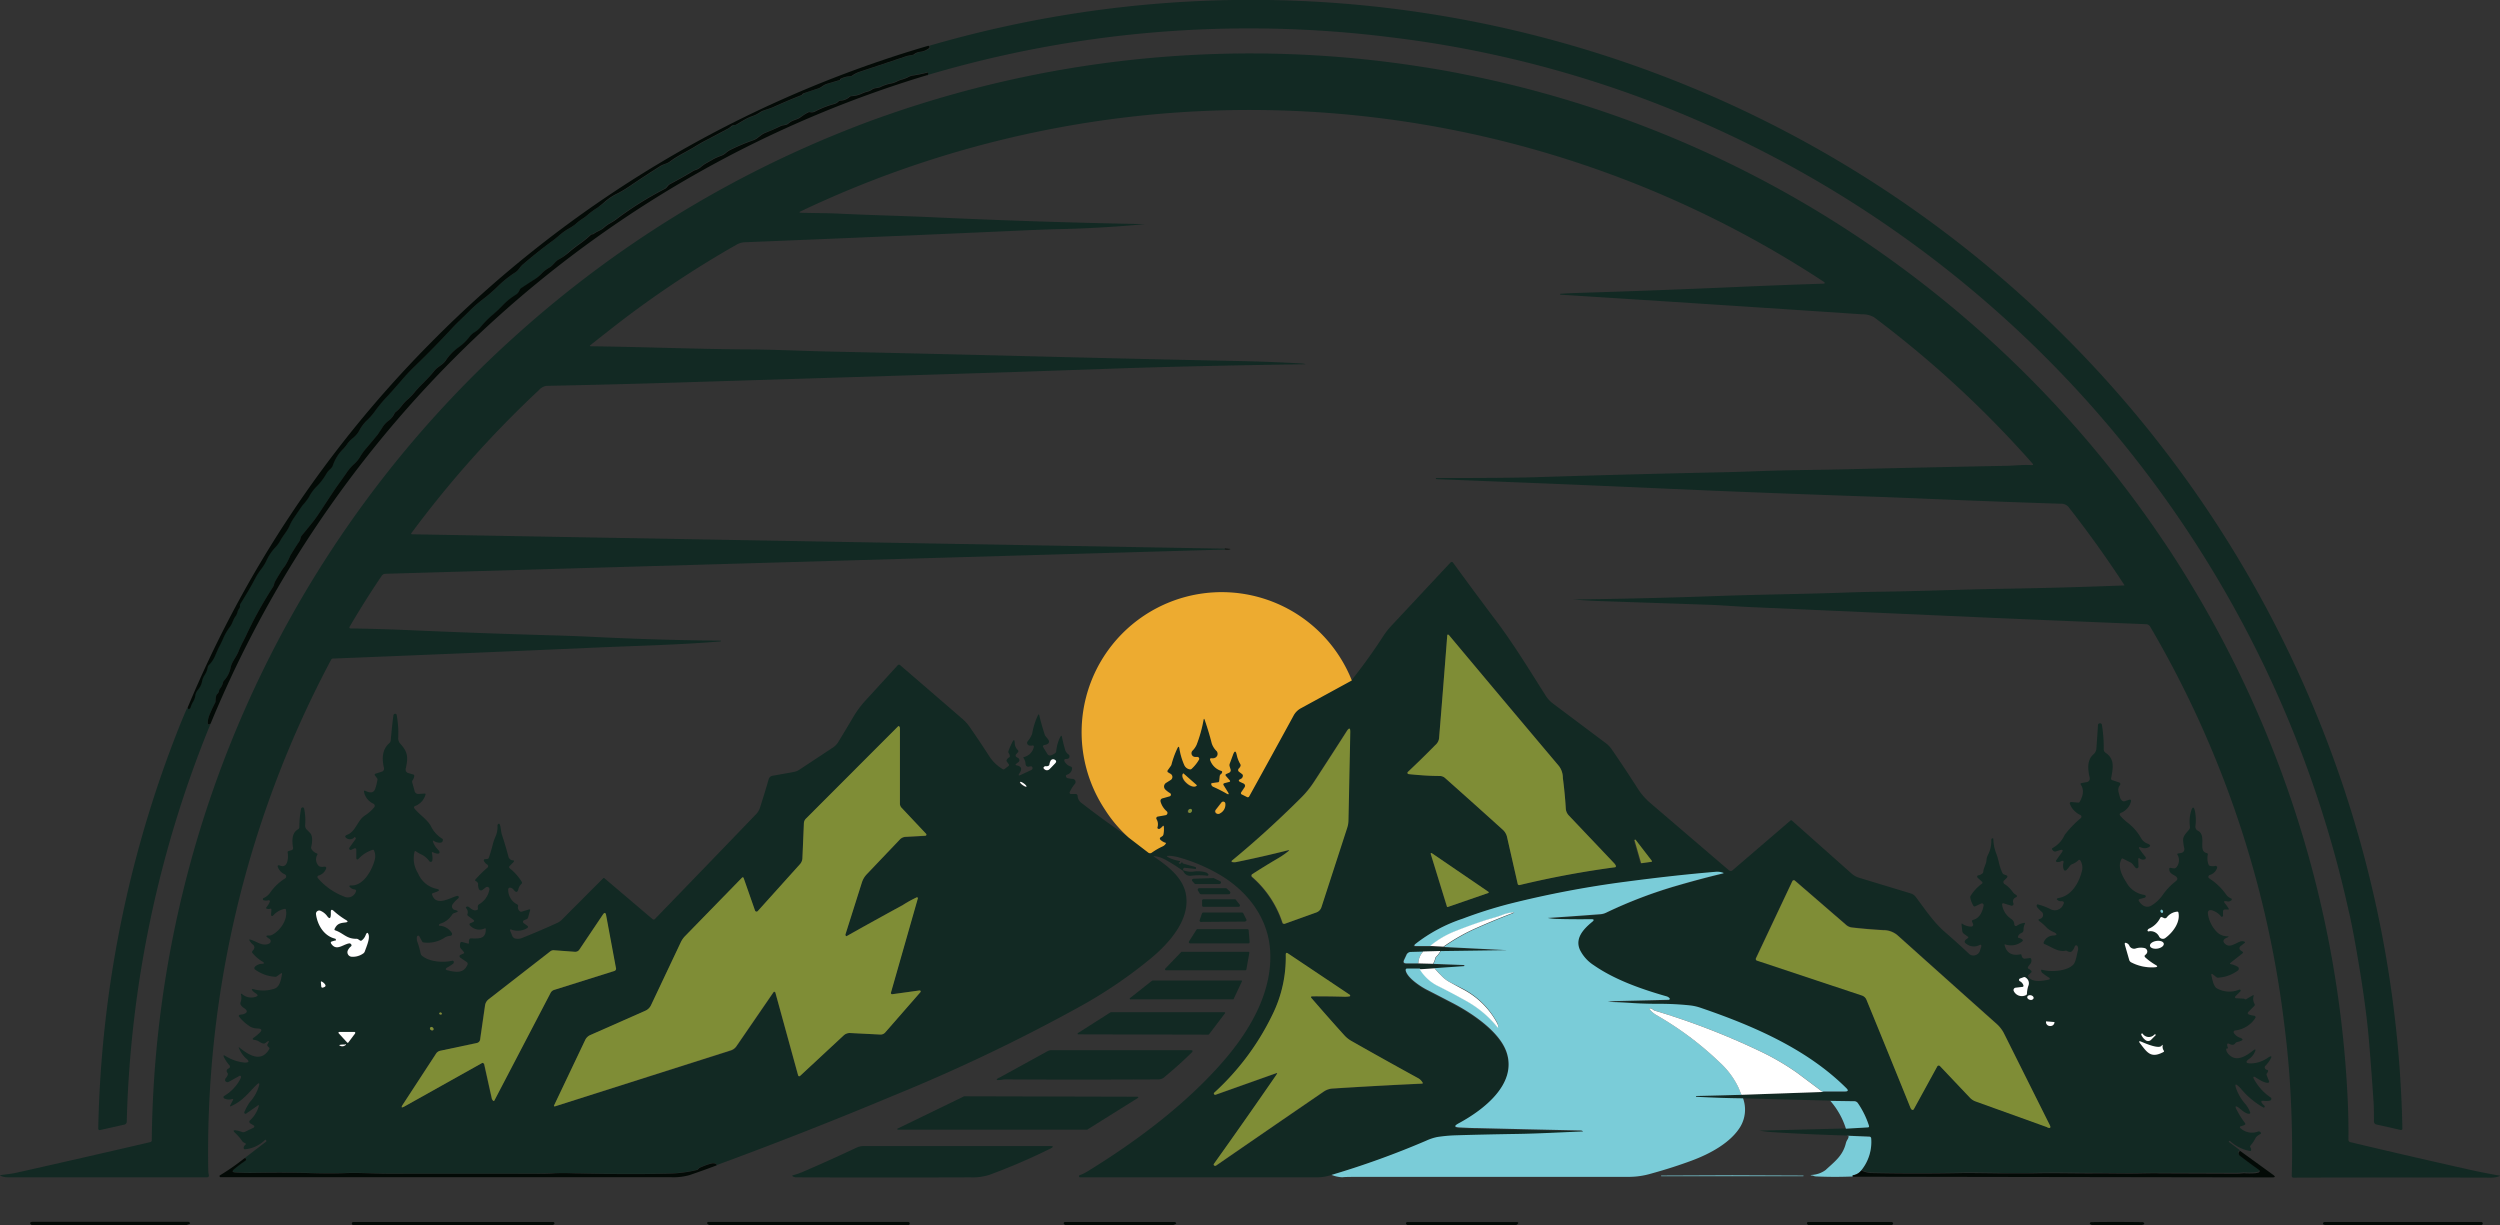 <svg xmlns="http://www.w3.org/2000/svg" viewBox="0 0 510.68 250.26"><rect x="0" y="0" width="510.68" height="250.26" fill="#333333" stroke="none"/><defs><style>.cls-1,.cls-2,.cls-3,.cls-4,.cls-5,.cls-6,.cls-7,.cls-8,.cls-9{fill:none;stroke-miterlimit:10;stroke-width:0;}.cls-1{stroke:#818583;}.cls-2{stroke:#899491;}.cls-3{stroke:#0b1a15;}.cls-4{stroke:#f6d598;}.cls-5{stroke:#bde6ec;}.cls-6{stroke:#467b7e;}.cls-7{stroke:#806a2a;}.cls-8{stroke:#3f6b6f;}.cls-9{stroke:#495b2d;}.cls-10{fill:#122923;}.cls-11{fill:#030a06;}.cls-12{fill:#edab30;}.cls-13{fill:#7f8d36;}.cls-14{fill:#fff;}.cls-15{fill:#7accd8;}</style></defs><g id="Слой_2" data-name="Слой 2"><g id="Layer_1" data-name="Layer 1"><path class="cls-1" d="M506.74,250.26l.2-.09a.3.3,0,0,0-.13-.57q-16,0-32,0a.34.34,0,0,0-.33.42c0,.05.17.13.47.22m-37.62,0c.45-.1.67-.2.65-.29a.4.4,0,0,0-.38-.33q-5.55-.06-10.43,0a.34.34,0,0,0-.26.12c-.1.12-.09.22.05.3l.32.19m-40.95,0c.22-.12.32-.22.32-.3a.35.35,0,0,0-.35-.34h-17a.26.26,0,0,0-.19.44l.19.2m-59.7,0,.26-.16c.34-.31.28-.47-.19-.48H287.47a.27.27,0,0,0-.21.43,1,1,0,0,0,.28.2m-47.89,0,.5-.22c.16-.06.18-.16.06-.28a.42.42,0,0,0-.33-.14H217.56a.27.27,0,0,0-.21.42,1.66,1.66,0,0,0,.32.22m-32.06,0,.1-.07a.32.32,0,0,0-.21-.57H144.68a.23.23,0,0,0-.14.41l.33.24m-32,0,.3-.13a.28.28,0,0,0-.14-.51H72.16a.31.31,0,0,0-.19.54l.15.1m-33.93,0,.49-.2c.16-.07.19-.17.06-.29a.43.43,0,0,0-.33-.15H6.65a.74.74,0,0,0-.41.13c-.11.1-.12.19,0,.29l.24.22M189.62,9.35A235.63,235.63,0,0,0,87.81,70.2a232.83,232.83,0,0,0-49.53,74.32"/><path class="cls-2" d="M38.28,144.52c-.45,1-.87,2-1.28,3a234.67,234.67,0,0,0-16.91,83,.29.29,0,0,0,.36.29l5-1.12a.6.6,0,0,0,.46-.56A229.82,229.82,0,0,1,43,147.87"/><path class="cls-1" d="M43,147.87A230.07,230.07,0,0,1,189.39,15.35"/><path class="cls-2" d="M189.39,15.35a231.28,231.28,0,0,1,94.4-7.77A224.83,224.83,0,0,1,340.5,22,229.86,229.86,0,0,1,479.56,185.66c.6,2.69,1.15,5.44,1.65,8.27q1.82,10.32,2.49,17.55.57,6.11,1,13.14c.1,1.5.13,3,.11,4.46a.6.6,0,0,0,.47.59l5,1.13a.28.28,0,0,0,.34-.28,235.3,235.3,0,0,0-301-221.17"/><path class="cls-3" d="M189.39,15.35a.75.75,0,0,0,.16-.45.14.14,0,0,0-.2-.13,27.46,27.46,0,0,1-2.91.6,2.62,2.62,0,0,0-.93.31,6.83,6.83,0,0,1-1.19.47,5.17,5.17,0,0,0-1.16.44,4.38,4.38,0,0,1-1.22.41,8.18,8.18,0,0,0-2.14.72c-.59.29-1.11.11-1.7.5a3.22,3.22,0,0,1-1.09.48,7.1,7.1,0,0,0-1,.36,5.65,5.65,0,0,1-2.12.52.6.6,0,0,0-.4.17,3,3,0,0,1-1.86.75.53.53,0,0,0-.38.16,2,2,0,0,1-.89.52,19.44,19.44,0,0,0-3.89,1.53,1.53,1.53,0,0,1-1.06.14.61.61,0,0,0-.44.09c-.53.32-1.05.66-1.55,1a2.49,2.49,0,0,1-.69.35l-.72.27a3.57,3.57,0,0,0-1,.61c-.48.42-1.06.27-1.61.54-1,.5-2,1-3.08,1.35a3.68,3.68,0,0,0-.8.44c-.25.19-.51.37-.75.57a3.38,3.38,0,0,1-1,.54,42.68,42.68,0,0,0-4.49,1.88,4.13,4.13,0,0,0-1,.66,3.13,3.13,0,0,1-1.09.64,10.5,10.5,0,0,0-1.72.78l-1.26.72a6.89,6.89,0,0,0-1.12.8,3.1,3.1,0,0,1-1.13.61,1.73,1.73,0,0,0-.37.16q-2.4,1.45-4.8,2.71c-.43.23-.63.73-1,.94a69.85,69.85,0,0,0-9.63,6,10.62,10.62,0,0,1-1.5,1,7.17,7.17,0,0,0-1.4,1c-.59.52-1.33.7-2,1.19a.38.38,0,0,1-.25.09.67.67,0,0,0-.38.15,23.66,23.66,0,0,1-2.49,2c-.72.52-1.38,1-2,1.57A11.74,11.74,0,0,1,114.12,53c-.76.42-1.12,1.21-1.9,1.65a6.81,6.81,0,0,0-1.7,1.34,7.81,7.81,0,0,1-1.58,1.31c-.85.54-1.7,1.1-2.55,1.67a.87.87,0,0,0-.28.32,2,2,0,0,1-.77,1,13.17,13.17,0,0,0-2.6,2.08,30.14,30.14,0,0,1-2.21,2.09,19.34,19.34,0,0,0-2.38,2.41,5,5,0,0,1-1.27,1.1,4.18,4.18,0,0,0-1.08,1,10,10,0,0,1-2.15,2.06A10.59,10.59,0,0,0,91,73.65c-.62.92-1.7,1.27-2.37,2.16-1.19,1.58-2.7,2.81-4,4.34a11.17,11.17,0,0,1-1.44,1.48,8.57,8.57,0,0,0-1.18,1.28,7,7,0,0,1-1.23,1.26,1,1,0,0,0-.25.32A4,4,0,0,1,79.3,86a4.75,4.75,0,0,0-1.21,1.37q-.72,1.19-1,1.5c-.82,1-1.63,2-2.42,2.89a10.9,10.9,0,0,0-1.09,1.53,6.27,6.27,0,0,1-1.26,1.54,10,10,0,0,0-1.53,1.77c-.49.71-1,1.48-1.64,2.32-.27.36-.53.74-.79,1.13-.94,1.4-1.85,2.79-2.75,4.16-.66,1-1.3,1.92-1.92,2.7s-1.41,1.74-2.1,2.57c-.22.27-.22.77-.43,1.09-.63,1-1.26,1.93-1.87,2.94a15.28,15.28,0,0,1-1.11,2.17,9.48,9.48,0,0,0-1,1.46c-.33.56-.65,1.13-1,1.68-.2.35-.18.73-.42,1.11a83.26,83.26,0,0,0-5.29,9.47c-.23.51-.49,1.06-.8,1.64s-.64,1.28-.88,1.86c-.37.91-.89,1.64-1.33,2.5a4,4,0,0,0-.37,1.06,5.56,5.56,0,0,1-1.35,2.61.81.81,0,0,0-.2.39,3,3,0,0,1-.63,1.27.94.94,0,0,0-.18.41,1.08,1.08,0,0,1-.38.68.59.59,0,0,0-.18.29,4.22,4.22,0,0,0-.15,1.1.79.79,0,0,1-.1.42,23.46,23.46,0,0,0-1.2,2.6,4.43,4.43,0,0,0-.29,1.48.29.29,0,0,0,.12.26.15.15,0,0,0,.23,0,.17.17,0,0,1,.21-.07m-4.73-3.35c0,.31.18.39.39.25a.61.61,0,0,0,.22-.3,5.88,5.88,0,0,1,.54-1.2,3.16,3.16,0,0,0,.41-1.13,2.51,2.51,0,0,1,.57-1.28,3.73,3.73,0,0,0,.8-1.59,3.57,3.57,0,0,1,.55-1.4,4.23,4.23,0,0,0,.63-1.58.85.85,0,0,1,.24-.47,5.59,5.59,0,0,0,1.22-1.77c.46-1.07.72-1.64.74-1.69.36-.68.69-1.37,1-2.05A11.17,11.17,0,0,1,46.94,128c.5-.68.6-1.41,1.09-2.08a2.34,2.34,0,0,0,.39-.81,2.53,2.53,0,0,1,.41-.86.69.69,0,0,0,.12-.52.6.6,0,0,1,.09-.37c1.21-1.87,2.22-3.59,3-5.14a12.51,12.51,0,0,1,1.21-1.91,9.08,9.08,0,0,0,1.15-1.86,10,10,0,0,1,1.84-2.7,6.56,6.56,0,0,0,.93-1.27c.58-1,1.4-1.91,1.88-3a9.79,9.79,0,0,1,.89-1.64l1.72-2.55a13.77,13.77,0,0,0,1.36-1.73,8.31,8.31,0,0,1,1.56-2.17,12.35,12.35,0,0,0,2-2.61,4.2,4.2,0,0,1,.84-1,1.93,1.93,0,0,0,.51-.75A8.63,8.63,0,0,1,70,91.82a7.53,7.53,0,0,0,1-1.22,6,6,0,0,1,1.12-1.22A5.24,5.24,0,0,0,73.37,88,8,8,0,0,1,74.82,86a12.62,12.62,0,0,0,1.58-1.79,32.28,32.28,0,0,1,2.43-3c.94-1,1.87-2,2.82-3.13S83.52,76,84.54,75q4.14-4.06,8-8.14c1.1-1.16,2.31-2.25,3.44-3.39a25.62,25.62,0,0,1,2.66-2.33,33,33,0,0,0,3.33-2.91,22.29,22.29,0,0,1,3.4-2.66c.59-.38.9-1.09,1.45-1.56,2-1.67,3.87-3.21,5.74-4.59.64-.47,1.24-.95,1.82-1.44a11.29,11.29,0,0,1,1.78-1.25,8.68,8.68,0,0,0,1.48-1,11.24,11.24,0,0,1,1.3-1,9.33,9.33,0,0,0,1.21-.91A15.55,15.55,0,0,1,122,42.45a20.14,20.14,0,0,0,1.83-1.37,11.54,11.54,0,0,1,2.33-1.51,20.41,20.41,0,0,0,2.34-1.38q3.23-2.19,6.5-4.26c.6-.38,1.37-.48,1.93-.9,1.57-1.17,3.37-2,5-3,.91-.56,1.83-1.09,2.76-1.56q2.19-1.12,4.14-2.19a2.81,2.81,0,0,0,.62-.45,1.06,1.06,0,0,1,.72-.27.69.69,0,0,0,.39-.12c.62-.37,1.24-.74,1.87-1.1a9.82,9.82,0,0,1,1.45-.63,6.39,6.39,0,0,0,1.43-.72,3.2,3.2,0,0,1,.8-.41c.72-.25,1.43-.45,2.11-.76,1.85-.84,3.7-1.62,5.56-2.36a.64.64,0,0,0,.27-.22.4.4,0,0,1,.19-.15c.94-.36,1.93-.7,3-1,.66-.21,1-.71,1.77-.94l2.74-.82s0,0,0,0a.12.12,0,0,1,0-.16.23.23,0,0,1,.11-.08,5.43,5.43,0,0,1,2-.52.65.65,0,0,0,.35-.13,5.9,5.9,0,0,1,1.59-.79l9.43-3.15a9.87,9.87,0,0,1,1.25-.26.76.76,0,0,0,.38-.16,2.31,2.31,0,0,1,1.1-.46,3.77,3.77,0,0,0,1.94-.76.31.31,0,0,0,.08-.35.27.27,0,0,0-.24-.14"/><path class="cls-1" d="M250.16,112.26a3.09,3.09,0,0,0,1,0c.23,0,.22-.08,0-.1l-.89-.07"/><path class="cls-2" d="M250.27,112.05l-166-2.94c-.21,0-.26-.1-.13-.27a216.64,216.64,0,0,1,26-29.16,2.69,2.69,0,0,1,1.54-.89q13.11-.27,25.52-.64Q172.59,77.06,207,76l23.2-.73q15.33-.49,36.12-.79c.42,0,.42,0,0-.1a6.77,6.77,0,0,0-.76-.08c-4.46-.25-8.9-.41-13.4-.5q-17.92-.37-40.14-.92-20.53-.51-42.63-1c-5.86-.13-11.91-.39-17.82-.44-10.31-.1-20.64-.51-30.91-.64-.24,0-.27-.08-.08-.24q3.43-2.75,6.78-5.31a210.59,210.59,0,0,1,23-15.17,3.77,3.77,0,0,1,1.67-.52q28.58-1.14,57-2.42,4.11-.18,8.39-.29,8.24-.2,16.44-1l0,0s0,0,0,0h0Q212.69,45.42,191,44.4c-6.39-.3-13-.44-19.36-.75-2.6-.13-5.26-.11-7.92-.19-.48,0-.5-.12-.07-.32A213.49,213.49,0,0,1,372.44,57.48c.44.29.4.44-.13.46q-7.79.24-15.42.58-18.5.81-34.42,1.3c-1.24,0-2.46.09-3.68.18-.06,0-.09,0-.09.1h0a.08.08,0,0,0,.09.09q30.75,2,61.5,4a4.8,4.8,0,0,1,2.52.6,215.75,215.75,0,0,1,32.41,30c.2.24.15.35-.16.33-1.89-.12-3.78.11-5.62.15q-16.05.31-32.2.7c-6.1.15-11.94.15-17.9.38q-4.69.18-8.37.25-18.81.34-37.62,1-5.37.17-20,.16s0,0,0,0v.1a.12.12,0,0,0,.12.13q13.41.52,28.09,1.12l28.29,1.15q17.38.7,34.68,1.29l6.19.24q15.35.66,30.33,1.14a1.93,1.93,0,0,1,1.56.65q6,7.71,11.41,15.94a.06.06,0,0,1-.05.1q-12.33.48-24.71.68c-8.06.13-16.19.47-24.2.59q-4.39,0-8.38.2c-8.46.3-16.84.37-25.25.67q-15.13.56-30,.73s0,0,0,0v0s0,0,0,0c1.86.15,3.65.26,5.37.32l21.83.74c2.89.09,5.86.35,8.81.48l49.87,2.07q15.42.66,31.22,1.29a1,1,0,0,1,.8.53,210,210,0,0,1,27.24,80.12c.66,5.13,1.11,9.8,1.35,14q.57,9.75.31,18c0,.27.12.4.39.4q18.58-.06,40.33,0a4.59,4.59,0,0,0,1.69-.29c.17-.06.16-.11,0-.13-2.11-.37-4.05-.75-5.79-1.14q-12.76-2.83-24.71-5.68a.48.48,0,0,1-.36-.47q0-5-.25-10.11a223.24,223.24,0,0,0-33.29-105.61q-2.2-3.58-4.53-7A226.2,226.2,0,0,0,381.83,50a223.14,223.14,0,0,0-83-34.84q-4.08-.83-8.25-1.46a225.35,225.35,0,0,0-109.18,9.73q-3.88,1.34-7.78,2.88A225.69,225.69,0,0,0,55.59,133.18,222.18,222.18,0,0,0,31,233a.36.36,0,0,1-.31.39q-13.32,3.09-27.51,6.29c-1,.21-2,.3-3,.44-.25,0-.25.1,0,.19a3.5,3.5,0,0,0,1.38.27l40.76,0a.34.34,0,0,0,.33-.41,5.52,5.52,0,0,1-.13-1.17,213.67,213.67,0,0,1,25.13-104.2.35.35,0,0,1,.29-.18q26.29-1,53.58-2.24c8.57-.38,17.1-.55,25.67-1.27a.08.08,0,0,0,.07-.08h0a.06.06,0,0,0-.07-.07q-12.46-.1-24.93-.72-4.47-.22-8.52-.34-15.24-.44-30-1.08-6.14-.27-12.19-.36a.2.2,0,0,1-.17-.31q3.15-5.37,6.58-10.45a.91.91,0,0,1,.72-.4l171.46-4.95"/><path class="cls-3" d="M250.27,112.05a.42.42,0,0,0-.11.21"/><path class="cls-4" d="M276.14,139a28.61,28.61,0,1,0-50.64,26.35,27.54,27.54,0,0,0,4.91,5.81"/><path class="cls-2" d="M230.41,171.16q-5-3.39-9.53-6.92a1.92,1.92,0,0,1-.89-1.53.38.38,0,0,0-.37-.37h-1a.26.26,0,0,1-.24-.37,7.11,7.11,0,0,1,1.07-1.71.62.62,0,0,0-.43-1,7.59,7.59,0,0,1-1-.14.45.45,0,0,1-.4-.38.29.29,0,0,1,.2-.34,1.43,1.43,0,0,0,1.05-1.27.37.37,0,0,0-.23-.38,2.21,2.21,0,0,1-1.31-1.06c-.14-.34,0-.51.34-.51s.63-.16.66-.51a.38.38,0,0,0-.15-.37,1.85,1.85,0,0,1-.72-.93c-.27-.92-.49-1.82-.66-2.69-.07-.37-.18-.38-.34,0a8.23,8.23,0,0,0-.84,2.94.45.45,0,0,1-.18.34,2.33,2.33,0,0,1-.95.49.56.56,0,0,1-.68-.31l-.8-1.29c-.17-.28-.1-.45.22-.52.88-.18,1.13-.57.74-1.15-.27-.4-.56-.56-.72-1.05-.44-1.35-.8-2.65-1.1-3.91,0-.21-.12-.22-.24,0a14.38,14.38,0,0,0-1.2,3.83,5.23,5.23,0,0,1-.94,1.55.54.54,0,0,0,.35.83,1.28,1.28,0,0,0,.64,0,.24.24,0,0,1,.29.3,2.68,2.68,0,0,1-2,2.06c-.15,0-.18.1-.09.22a2.38,2.38,0,0,1,.41,1.24.54.54,0,0,0,.63.51c.37-.05.6,0,.68,0a.43.43,0,0,1-.14.68l-2.15,1q-.69.31-.27-.33.9-1.32-.57-1.62c-.27,0-.29-.16-.08-.33l.42-.32a.5.5,0,0,0,0-.82l-.41-.26a.34.34,0,0,1-.06-.5l.38-.44a.31.31,0,0,0,0-.44,2,2,0,0,1-.65-1.48c0-.71-.2-.74-.51-.11a17.31,17.31,0,0,0-.77,1.78.42.42,0,0,0,.06.43,1.12,1.12,0,0,1,.22.57.31.31,0,0,1-.18.32,1.16,1.16,0,0,0-.44.44.33.33,0,0,0,0,.38l.4.54a.27.27,0,0,1-.06.38l-.8.62a.35.35,0,0,1-.4,0,8.35,8.35,0,0,1-2.62-2.47q-1.94-3-4.08-6.1a8.85,8.85,0,0,0-1.49-1.67q-6.23-5.41-12.75-11a.33.33,0,0,0-.45,0q-3.27,3.6-6.52,7.13a20.39,20.39,0,0,0-2.64,3.56q-1.37,2.37-3,5a3.6,3.6,0,0,1-1.09,1.14l-6.86,4.53a3.11,3.11,0,0,1-1.19.48l-4.33.77a1,1,0,0,0-.76.69c-.56,2-1.16,3.95-1.81,5.92a3.28,3.28,0,0,1-.72,1.19Q144.09,177,133.62,187.8a.35.35,0,0,1-.46,0l-9.83-8.35a.18.18,0,0,0-.25,0L114.61,188a3.16,3.16,0,0,1-1,.67q-3.25,1.46-7,3a2.38,2.38,0,0,1-1.48.16.89.89,0,0,1-.63-.55l-.41-1c-.12-.3,0-.39.27-.26a3.73,3.73,0,0,0,3.11-.28c.37-.17.39-.37,0-.6l-.61-.44a.35.35,0,0,1,0-.59l.62-.33a.53.53,0,0,0,.26-.34l.41-1.48c0-.15,0-.21-.17-.16l-1.54.46a.44.44,0,0,1-.44-.11,1,1,0,0,1-.31-1,.34.34,0,0,0-.17-.36,3.33,3.33,0,0,1-1.85-3.05.37.37,0,0,1,.4-.38,1.15,1.15,0,0,1,.77.5c.44.55.74.49.91-.2a2.22,2.22,0,0,1,.62-1.06.33.33,0,0,0,.05-.46,10.77,10.77,0,0,0-2.46-2.75.3.3,0,0,1,0-.44l.76-.78c.22-.22.18-.36-.14-.39a1,1,0,0,1-.88-.82c-.39-1.5-.83-3-1.31-4.4-.24-.71-.17-1.44-.45-2.13a.31.31,0,0,0-.09-.11c-.06-.05-.12-.06-.16,0a.43.43,0,0,0-.21.39,4.72,4.72,0,0,1-.35,2.1,10,10,0,0,0-.62,1.77q-.33,1.32-.81,2.7a.3.3,0,0,1-.26.21l-.55.06a.23.23,0,0,0-.19.33,1.7,1.7,0,0,0,.69.77.39.39,0,0,1,.05.62,22.71,22.71,0,0,0-2.43,2.39c-.15.16-.12.29.08.38a.79.79,0,0,1,.27.21.55.55,0,0,1,.16.44,2.15,2.15,0,0,0,.16.94.48.48,0,0,0,.74.2l.67-.53a.47.47,0,0,1,.74.48,4.44,4.44,0,0,1-2.13,3,.42.42,0,0,0-.22.31,1.11,1.11,0,0,0,0,.48.27.27,0,0,1-.17.35c-.65.28-1.18-.24-1.68-.6a.41.41,0,0,0-.54,0,.16.16,0,0,0,0,.25,1.14,1.14,0,0,1,.26,1.18.31.31,0,0,0,.12.38l1,.73c.33.24.3.44-.08.58l-.45.18A.27.27,0,0,0,96,189a2.58,2.58,0,0,0,3,.63c.16-.07.24,0,.24.16,0,2.15-1.61,1.83-3.06,1.87a.32.32,0,0,0-.3.21,1.23,1.23,0,0,0-.08.63c0,.19,0,.27-.24.21l-1.16-.32a.29.29,0,0,0-.36.2,2.12,2.12,0,0,0-.07.71.79.79,0,0,0,.17.41l.59.69c.14.17.11.29-.08.37l-.58.25a.32.32,0,0,0-.06.55l1.3.88a.41.41,0,0,1,.14.48c-.83,1.89-2.42,1.58-4,1.21q-.87-.19-.09-.63a9.61,9.61,0,0,0,1.09-.7.42.42,0,0,0,.18-.46.25.25,0,0,0-.3-.19c-1.77.42-4.72.28-6.23-1.06a.77.77,0,0,1-.23-.39,18,18,0,0,0-.68-2.43,1.94,1.94,0,0,1-.08-1,.27.27,0,0,1,.19-.23.24.24,0,0,1,.29.11l.57,1.05a.39.39,0,0,0,.35.22,6.29,6.29,0,0,0,4.28-1,2.51,2.51,0,0,1,1.19-.36.38.38,0,0,0,.24-.6A3.15,3.15,0,0,0,89.66,189a.14.14,0,0,1-.11-.05.21.21,0,0,1,0-.13.35.35,0,0,1,.24-.23,4.44,4.44,0,0,0,2.45-1.87.66.66,0,0,1,.31-.26l.57-.21c.33-.13.33-.25,0-.38a1,1,0,0,0-.3-.08.75.75,0,0,1-.48-1.18,6.25,6.25,0,0,1,1.12-1.19.29.29,0,0,0,0-.48.38.38,0,0,0-.33,0c-1.46.41-4.19,2.19-5-.29a.2.2,0,0,1,.14-.29l.71-.26c.77-.29.75-.5-.05-.66a5.27,5.27,0,0,1-3.65-3.12,5.65,5.65,0,0,1-.73-4.42c0-.16.15-.19.29-.09a7.46,7.46,0,0,0,1.35.75,4.8,4.8,0,0,1,1.41,1.29.34.34,0,0,0,.59-.2,4.52,4.52,0,0,0-.09-1.47c0-.23,0-.29.23-.18a2.87,2.87,0,0,0,.9.28.41.41,0,0,0,.35-.1c.12-.11.1-.29-.07-.54l-.06-.08a4.18,4.18,0,0,1-1.14-1.74c-.07-.22,0-.26.18-.14a2.22,2.22,0,0,0,1.13.36c.42,0,.66-.15.71-.51a.27.27,0,0,0-.17-.33,6.31,6.31,0,0,1-2.35-2.7c-.86-1.36-2.28-2.23-3.31-3.49a.29.29,0,0,1,.13-.45,3.47,3.47,0,0,0,2.15-2.32q.09-.25-.18-.24l-1.17.08a.78.78,0,0,1-.88-.63L84,159.75a.56.56,0,0,1,.1-.54,1.7,1.7,0,0,0,.3-.8.28.28,0,0,0-.22-.33l-1-.28a.75.75,0,0,1-.53-.87c.53-2.37.49-3.41-1.19-5.23a1.7,1.7,0,0,1-.33-1.19,20,20,0,0,0-.32-4.57.27.27,0,0,0-.28-.25.35.35,0,0,0-.39.35c-.23,1.75-.4,3.43-.54,5.07a.8.8,0,0,1-.29.57c-1.49,1.32-1.53,3.19-1.11,5a.65.65,0,0,1-.49.85l-1.24.4a.22.22,0,0,0-.11.34l.42.54a.51.51,0,0,1,.1.39,11.55,11.55,0,0,1-.46,1.82c-.27.78-.91.92-1.92.44-.31-.15-.42,0-.34.28a3.33,3.33,0,0,0,1.89,2.31.48.48,0,0,1,.16.75,8.42,8.42,0,0,1-1.87,1.65c-1.5,1-1.94,3.33-3.61,3.94-.54.2-.57.45-.09.76a1.21,1.21,0,0,0,1.59-.31s0,0,0,0l.1.08a.26.26,0,0,1,.05.41L71.3,173a.3.3,0,0,0,.37.45l.63-.29a.27.27,0,0,1,.39.25l0,1.47c0,.65.19.73.62.25A6.56,6.56,0,0,1,76,173.51a.21.21,0,0,1,.31.13,2.77,2.77,0,0,1,.18,1.76c-.51,2.18-2.33,5.46-4.8,5.37q-.74,0-.18.45a1.4,1.4,0,0,0,.85.36.31.31,0,0,1,.25.44,1.73,1.73,0,0,1-2.45,1,13.17,13.17,0,0,1-5.34-3.77.31.31,0,0,1,.14-.49,2.31,2.31,0,0,0,1.58-1.46.28.28,0,0,0-.3-.37c-.45.06-1.07.14-1.36-.31a1.85,1.85,0,0,1-.16-2.09c.09-.14.06-.25-.11-.31a2.07,2.07,0,0,1-1.07-.88.52.52,0,0,1-.06-.42c.2-.86.4-2.24-.28-2.92l-.64-.65a1.19,1.19,0,0,1-.32-.92,11.48,11.48,0,0,0-.2-3.33.36.36,0,0,0-.11-.21.3.3,0,0,0-.37,0,.33.33,0,0,0-.15.2,20.82,20.82,0,0,0-.35,3.77.56.56,0,0,1-.29.46c-1.32.77-1.17,2.47-1,3.77a.42.42,0,0,1-.29.47l-.62.19a.25.25,0,0,0-.19.32c.18.9.08,3.26-1.51,2.66-.5-.19-.65,0-.42.46a2.56,2.56,0,0,0,1.33,1.3.48.48,0,0,1,.06.86,10.37,10.37,0,0,0-3.11,3,3.27,3.27,0,0,1-1.27,1,.25.25,0,0,0,0,.45,1.75,1.75,0,0,0,1,0,.23.23,0,0,1,.27.32,4.43,4.43,0,0,1-.67,1.09q-.21.25.12.33a1,1,0,0,0,.6,0c.2-.06.3,0,.28.22l-.07,1a.23.23,0,0,0,.41.17,4.22,4.22,0,0,1,2.4-1.38.16.16,0,0,1,.21.14c.48,2-1.18,4.35-2.82,5.18a1.27,1.27,0,0,1-.61.13c-.65,0-.72.13-.2.49l.3.21a.55.55,0,0,1-.07.94c-1.37.67-2.55-.45-3.85-.81-.22-.06-.27,0-.16.21a3.29,3.29,0,0,0,.74.87.68.68,0,0,1,.11.92l-.26.34a.3.3,0,0,0,0,.4,8,8,0,0,0,2,1.73c.49.28.46.44-.11.48a2.08,2.08,0,0,0-1.38.6.38.38,0,0,0,.08.61,7.75,7.75,0,0,0,4.06,1.44.58.58,0,0,0,.38-.12l.75-.55c.21-.15.29-.1.25.16-.21,1.13-.43,2.7-1.72,3a7.42,7.42,0,0,1-3.8.12c-.75-.22-.84-.07-.26.46a2.19,2.19,0,0,0,.39.29c.57.36.53.61-.12.77A2.87,2.87,0,0,1,49.4,203a.12.12,0,0,0-.2.13,2.56,2.56,0,0,1-.08,1.57.58.58,0,0,0,.05.54,1.9,1.9,0,0,0,.62.61c.84.56.79,1-.17,1.3l-.65.1a.24.24,0,0,0-.16.38,9.26,9.26,0,0,0,2.33,2.07,3.22,3.22,0,0,0,1.53.35c.8.06.91.37.31.91a10.69,10.69,0,0,1-1.2.92c-.44.29-.4.47.13.53.78.09,1.07.59,1.72.72a.48.48,0,0,0,.4-.08l.5-.35c.21-.15.28-.1.2.15a1.85,1.85,0,0,1-.19.37.35.35,0,0,0,0,.45l.29.29a.28.28,0,0,1,0,.37c-1.67,2.79-4.19,1.1-6-.32-.21-.17-.26-.13-.14.11a5.74,5.74,0,0,0,1.47,2.09c.68.56.58.83-.3.82A9,9,0,0,1,46,215.68c-.37-.2-.45-.11-.27.26a6.93,6.93,0,0,0,1.11,1.65.4.4,0,0,1-.13.64c-.46.22-.55.53-.26.93a.44.44,0,0,1,.05.4,1.89,1.89,0,0,1-.42.69.54.54,0,0,0-.12.39.39.39,0,0,0,.27.35.48.48,0,0,0,.45,0l2.19-1.21a.21.21,0,0,1,.31.16.66.66,0,0,1-.08.36,8.69,8.69,0,0,1-3.34,3.57.29.29,0,0,0,0,.52,2.14,2.14,0,0,0,1.59.13c.24-.07.3,0,.18.23l-.53,1c-.13.25-.07.31.18.2,2.35-1,3.47-2.66,5.09-4.26.61-.61.79-.5.52.32A8.31,8.31,0,0,1,51,225.2,9.67,9.67,0,0,0,50,227a.49.49,0,0,0-.06.17.31.31,0,0,0,.11.25.23.23,0,0,0,.29,0l2.35-1.63c.22-.16.29-.11.21.16a6.3,6.3,0,0,1-1.75,2.88.36.36,0,0,0,.06.56l.71.44a.26.26,0,0,1,0,.46L50,231.2a.72.72,0,0,1-.59,0,6.86,6.86,0,0,0-1.16-.31c-.6-.1-.68.06-.25.48a10.8,10.8,0,0,1,1.38,1.68,1,1,0,0,0,.41.37l.26.13c.19.08.2.19,0,.32a.88.88,0,0,0-.34.61.26.26,0,0,0,.3.29,6.64,6.64,0,0,0,4.06-1.9c.06,0,.11,0,.15,0l.07.08a.18.18,0,0,1,0,.27L50,236.61"/><path class="cls-1" d="M50,236.61a46.62,46.62,0,0,1-5,3.5c-.13.06-.15.16-.08.3a.17.17,0,0,0,.16.1l92,0a12.12,12.12,0,0,0,3.78-.42q2.77-1,5.57-2"/><path class="cls-2" d="M146.37,238q18.36-6.76,36.44-14.33a357.68,357.68,0,0,0,38.41-18.41A94.68,94.68,0,0,0,235,195.84c4-3.31,8.34-8.25,7.2-13.45-.72-3.31-3.77-5.56-6.4-7.36-.2-.15-.18-.2.07-.16a6.28,6.28,0,0,1,2.08.67,34,34,0,0,1,3.53,2.22c.09.06.15.06.19,0m0,0a1.48,1.48,0,0,0,.68.94,1.39,1.39,0,0,0,1,.21,13,13,0,0,1,3.29,0,.2.2,0,0,0,.2-.31,1,1,0,0,0-.63-.41,5.8,5.8,0,0,0-2.37-.13,4.19,4.19,0,0,1-2.15-.29m0,0a.67.67,0,0,1,.06-.33.3.3,0,0,1,.32-.18l2.19.25s.06,0,.07-.05l0-.14a.19.19,0,0,0-.14-.22l-2.51-.71a.1.1,0,0,1-.08-.11.13.13,0,0,0-.07-.1.17.17,0,0,0-.14,0,.32.32,0,0,0-.14.14.2.2,0,0,1-.26.12.25.25,0,0,1-.17-.16.08.08,0,0,1,.07-.11.14.14,0,0,0,.14-.06c.1-.13.06-.21-.09-.24a7.72,7.72,0,0,1-2.1-.66c-.62-.31-.58-.44.1-.39a8.31,8.31,0,0,1,1.85.31,35.35,35.35,0,0,1,8.71,3.74c5.56,3.42,9.64,8.89,10,15.56.4,8.28-4.18,16.13-9.57,22.34-7.65,8.8-17.62,16.28-27.73,22.5a8.78,8.78,0,0,1-1.6.78.3.3,0,0,0-.14.11c-.07.11,0,.22.14.33a.35.35,0,0,0,.18,0h47.87A9.25,9.25,0,0,0,272,240"/><path class="cls-5" d="M272,240a6.43,6.43,0,0,0,2.19.46c.66,0,2.12-.08,4.4-.08q27.07,0,54.15,0a16.09,16.09,0,0,0,4.41-.63c3-.82,5.82-1.72,8.5-2.72,3.64-1.36,7.78-3.59,9.81-6.82a6.83,6.83,0,0,0,.6-5.87"/><line class="cls-2" x1="356.04" y1="224.36" x2="373.89" y2="224.88"/><path class="cls-5" d="M373.89,224.88a15.87,15.87,0,0,1,3.18,5.68"/><path class="cls-2" d="M377.07,230.56l-17.63.45s0,0,0,0,0,0,0,0c.94.15,1.88.26,2.85.32q7.5.46,15.14.68"/><path class="cls-5" d="M377.42,232c.25.1.23.39-.07.88a2.46,2.46,0,0,0-.32.75c-.63,2.56-2.32,3.75-4.13,5.44a5.19,5.19,0,0,1-2.83,1c-.32.07-.32.11,0,.12s.52.18.85.19q3.9.16,7.78,0"/><path class="cls-1" d="M378.71,240.38l85.48.14c.58,0,.64-.17.17-.51l-6.9-5"/><path class="cls-2" d="M457.46,235l-2.27-1.7s0,0,0-.05l.07-.09c.07-.09.14-.09.22,0a8.18,8.18,0,0,0,4,2,.2.2,0,0,0,.27-.19.64.64,0,0,0-.12-.49.33.33,0,0,1,0-.43,7.18,7.18,0,0,0,1-1.48c.24-.47.69-.65,1.1-.94a.13.13,0,0,0,0-.19l-.05-.09a.46.46,0,0,0-.51-.16,3.47,3.47,0,0,1-3.63-.72.21.21,0,0,1,.11-.37,2.35,2.35,0,0,0,.78-.28.22.22,0,0,0,.07-.36,18.7,18.7,0,0,1-1.76-2.83c-.32-.64-.19-.75.41-.35s1.57,1.43,2.28,1.26a.16.16,0,0,0,.13-.24,5.33,5.33,0,0,0-1-1.74A9.81,9.81,0,0,1,457,222.8q-.87-2.15.73-.47a16.64,16.64,0,0,0,4.62,3.91.21.21,0,0,0,.27,0,.14.14,0,0,0,.06-.12.45.45,0,0,0-.17-.33,2.06,2.06,0,0,1-.3-.29c-.37-.46-.27-.65.32-.59a3.39,3.39,0,0,0,1.24-.05.36.36,0,0,0,.13-.63,10.72,10.72,0,0,1-3.54-4,.18.18,0,0,1,.25-.23c.77.44,1.81,1.27,2.72,1.23a.26.26,0,0,0,.23-.36l-.48-1.18a.44.44,0,0,1,.07-.44,1,1,0,0,0,.19-.31c.06-.2,0-.32-.2-.36a.56.56,0,0,1-.44-.4.39.39,0,0,1,.1-.41,7,7,0,0,0,1-1.29c.42-.72.27-.85-.43-.4a6.42,6.42,0,0,1-3.46,1.19c-1.15,0-1.25-.34-.32-1a3.23,3.23,0,0,0,1.1-1.42c.2-.49.1-.57-.33-.25-1.57,1.22-3.65,2.54-5.23.59a1.36,1.36,0,0,1-.32-1s0,0,0,0a.15.15,0,0,0,.15.06c.2,0,.25-.1.17-.28a1.28,1.28,0,0,1-.11-.35c-.07-.4.08-.52.44-.34.56.28,1,.24,1.21-.13a.57.57,0,0,1,.36-.24l.5-.14c.82-.24.83-.51,0-.79a2.28,2.28,0,0,1-1.15-.93.33.33,0,0,1,.24-.51,5.69,5.69,0,0,0,4.13-2.53.31.31,0,0,0-.23-.49,4.16,4.16,0,0,1-1-.22c-.36-.13-.4-.34-.13-.61l1.14-1.15a.34.34,0,0,0,.06-.45,2,2,0,0,1-.19-1.54c.07-.23,0-.29-.21-.16L459,204a.37.37,0,0,1-.23.05l-1.7-.09a.21.21,0,0,1-.12-.36c.36-.33.7-.65,1-1l.08-.12a.25.25,0,0,0,0-.15.2.2,0,0,0-.31-.11,5.25,5.25,0,0,1-4.46-.23c-.75-.36-1-1.87-1.17-2.58-.12-.46,0-.54.38-.24l.58.46a.52.52,0,0,0,.39.13,7.54,7.54,0,0,0,4-1.43.47.47,0,0,0,0-.8A4.88,4.88,0,0,0,456,197c-.22,0-.24-.14-.06-.29l2.41-1.9c.16-.13.16-.25,0-.37l-.38-.26a.53.53,0,0,1,0-.86l.79-.62c.13-.11.12-.21,0-.29-1.1-.61-2.75,1.7-4,.4-.48-.49-.34-.9.44-1.23.39-.16.37-.25,0-.27a3,3,0,0,1-2.24-1.07,6.56,6.56,0,0,1-1.65-3.5c-.08-.61.18-.86.79-.75a3.78,3.78,0,0,1,1.89,1.26.23.23,0,0,0,.4-.17v-.86a.38.38,0,0,1,.29-.37,2.11,2.11,0,0,1,.67,0c.22,0,.27-.06.16-.25a5.4,5.4,0,0,0-.64-.9c-.43-.49-.32-.67.32-.53a1,1,0,0,0,.88-.19.24.24,0,0,0,0-.4,2.3,2.3,0,0,1-1-.73,12.33,12.33,0,0,0-3.51-3.38.38.38,0,0,1,.1-.67,2.25,2.25,0,0,0,1.51-1.42.33.33,0,0,0-.38-.45,2.07,2.07,0,0,1-1.05,0,.45.45,0,0,1-.31-.29,3.57,3.57,0,0,1-.15-2,.28.28,0,0,0-.22-.34c-1.91-.4.12-3.58-1.81-4.56a.91.91,0,0,1-.5-.92,9.5,9.5,0,0,0-.12-3.21q-.31-1.22-.72,0a7.43,7.43,0,0,0-.27,3.36.61.61,0,0,1-.12.45c-.59.82-1.39,1.34-1.27,2.48a11.18,11.18,0,0,0,.23,1.47.77.77,0,0,1-.62.91l-.66.12c-.17,0-.21.12-.11.26a2.21,2.21,0,0,1-.14,2.45.67.67,0,0,1-.67.32l-.64-.1a.21.21,0,0,0-.24.21c0,.95.72,1.06,1.34,1.52.44.32.44.65,0,1a12.83,12.83,0,0,0-2.76,2.93,7.39,7.39,0,0,1-2.16,2c-1.08.7-2,0-2.62-.89a.26.26,0,0,1,.16-.4l1-.26a.35.35,0,0,0,.23-.2.25.25,0,0,0,0-.17.29.29,0,0,0-.24-.21,5,5,0,0,1-3.7-2.56c-.87-1.43-1.8-3.21-1-4.76a.2.2,0,0,1,.31-.09l1.58.8a1.34,1.34,0,0,1,.39.32l.58.73a.35.35,0,0,0,.62-.23l-.06-1.49c0-.25.1-.31.31-.17a1.08,1.08,0,0,0,1.06.16.32.32,0,0,0,.11-.49,15.62,15.62,0,0,1-1.2-1.58c-.25-.39-.17-.5.27-.35a1.87,1.87,0,0,0,1.32.08c.74-.28.75-.57,0-.86a2.51,2.51,0,0,1-1.26-1.06,10.31,10.31,0,0,0-2.71-3.16,9.8,9.8,0,0,1-1.53-1.43c-.25-.29-.2-.51.16-.65a3.4,3.4,0,0,0,2-2.35.25.25,0,0,0-.32-.32l-1,.32a.54.54,0,0,1-.43-.07,1.25,1.25,0,0,1-.51-.75c-.23-.86-.66-1.68,0-2.46a.36.36,0,0,0-.16-.56l-1.39-.46a.33.33,0,0,1-.25-.43c.37-2,.79-3.9-1.13-5.16a.87.87,0,0,1-.39-.75,27.37,27.37,0,0,0-.36-4.89.4.4,0,0,0-.54-.37.34.34,0,0,0-.27.3c-.1,1.62-.21,3.24-.33,4.84a1.66,1.66,0,0,1-.54,1.13c-1.46,1.21-1.19,3.19-.82,4.85a.73.73,0,0,1-.59.87l-1.05.19c-.24,0-.3.16-.16.37.62.91.54,2.06-.24,3.46a.32.32,0,0,1-.32.17l-1.4-.12a.28.28,0,0,0-.29.39,4.15,4.15,0,0,0,2.14,2.26.39.39,0,0,1,.11.62,21.67,21.67,0,0,0-3.3,3.42,5.74,5.74,0,0,1-2.4,2.66c-.24.11-.27.26-.09.46l.1.11a.55.55,0,0,0,.61.16l.75-.23c.64-.2.77,0,.37.53l-1.08,1.51a.23.23,0,0,0,.17.37,1.81,1.81,0,0,0,1-.23.23.23,0,0,1,.33.27,2.32,2.32,0,0,0-.06,1.14c.12.68.41.76.85.24.32-.37.47-.85,1-1a3.69,3.69,0,0,0,1.24-.79.23.23,0,0,1,.36,0,2.79,2.79,0,0,1,.36,2.22c-.64,2.47-2.14,5-4.74,5.5-.49.08-.52.26-.09.52a1,1,0,0,0,.53.13c.61,0,.76.23.45.75a1.84,1.84,0,0,1-2.51.91,12.08,12.08,0,0,0-2.64-1,.19.19,0,0,0-.23.14.48.48,0,0,0,.09.43,6.65,6.65,0,0,0,.87.89.84.84,0,0,1-.35,1.5c-.31.1-.34.25-.07.45a10.85,10.85,0,0,1,1.58,1.42,5.18,5.18,0,0,0,1.5.89c.59.34.54.55-.12.63a2.16,2.16,0,0,0-2.08,1.4.25.25,0,0,0,.17.35c1.38.53,2.77,1.7,4.3,1.35a.42.42,0,0,1,.31.06,1.34,1.34,0,0,0,.55.19.51.51,0,0,0,.44-.15,2.42,2.42,0,0,0,.59-1,.29.29,0,0,1,.53-.05,1.17,1.17,0,0,1,.1.9c-.22.83-.38,2.37-1,2.95-1.42,1.4-4.64,1.48-6.31,1q-.26-.08-.21.18a.79.79,0,0,0,.3.5,11.25,11.25,0,0,0,1.37.95.2.2,0,0,1-.06.37c-1.31.28-3.31.65-4.19-.51a.3.3,0,0,1,0-.44l.54-.48a.25.25,0,0,0,0-.39,2,2,0,0,0-.51-.39.24.24,0,0,1-.11-.38c.33-.56.83-.8.65-1.58a.26.26,0,0,0-.32-.22l-1,.12a.44.44,0,0,1-.36-.11.93.93,0,0,1-.31-.59.19.19,0,0,0-.26-.18c-1.72.33-2.79-.29-3.19-1.87,0-.16,0-.21.17-.15a3.61,3.61,0,0,0,3.25-.5c.38-.23.37-.44,0-.66a1.59,1.59,0,0,0-.52-.17.22.22,0,0,1-.18-.28,1.17,1.17,0,0,1,.71-.73.68.68,0,0,0,.43-.63,2.69,2.69,0,0,1,.26-1.21c.08-.18,0-.25-.16-.23A3.5,3.5,0,0,0,412,189a.33.33,0,0,1-.51-.27,1.38,1.38,0,0,0-.66-1.15,4.16,4.16,0,0,1-1.84-2.9.24.24,0,0,1,.31-.27l1.54.48a.38.38,0,0,0,.47-.48.86.86,0,0,1,.46-1.2c.38-.17.38-.36,0-.57a2.18,2.18,0,0,1-.65-.6,6,6,0,0,0-1.65-1.58.45.45,0,0,1-.07-.71l.58-.58a.28.28,0,0,0-.1-.47l-.51-.19a.52.52,0,0,1-.3-.28,10.3,10.3,0,0,1-.73-2.12,13.29,13.29,0,0,0-.59-2,8.54,8.54,0,0,1-.55-2.89.08.08,0,0,0-.1-.08l-.1,0a.29.29,0,0,0-.21.28,6.23,6.23,0,0,1-.74,3.21,2.44,2.44,0,0,0-.25,1c-.09.89-.57,1.46-.65,2.33a.49.49,0,0,1-.2.37,1.69,1.69,0,0,1-.83.37.27.27,0,0,0-.14.46l.91.85a.25.25,0,0,1,0,.38A8.93,8.93,0,0,0,402.6,183a.54.54,0,0,0-.07.41,4.8,4.8,0,0,0,.64,1.64.28.28,0,0,0,.35.1l1.21-.57a.37.37,0,0,1,.52.4c-.3,1.65-1,2.64-2.16,2.94-.21.06-.27.18-.19.38l.18.43a.4.4,0,0,1-.37.56,3.31,3.31,0,0,1-1.8-.57c-.14-.1-.2-.06-.18.11l.16,1.38a.75.75,0,0,0,.31.53l.83.6c.14.09.14.19,0,.29l-.3.23c-.49.36-.47.68.06,1a2.47,2.47,0,0,0,2.49.26c.45-.23.59-.11.45.37l-.2.62a1.38,1.38,0,0,1-.91,1,1.32,1.32,0,0,1-1.42-.33c-1.56-1.46-3.13-2.89-4.73-4.27-2.49-2.15-4.14-4.7-6.08-7.28a2,2,0,0,0-1-.71l-10.58-3.21a4.12,4.12,0,0,1-1.53-.85l-12.2-10.84a.21.21,0,0,0-.28,0l-11.87,10.19a.54.54,0,0,1-.68,0L337,163.85a13.24,13.24,0,0,1-2.53-3q-2.46-3.85-5.17-7.79a5.12,5.12,0,0,0-1.21-1.28l-10.8-8.1a6.22,6.22,0,0,1-1.53-1.66c-3.35-5.28-6.81-11-10.72-16.07q-4.06-5.3-8.21-10.88a.33.33,0,0,0-.51,0l-12.15,13a16.67,16.67,0,0,0-1.56,2q-3,4.66-6.46,9"/><path class="cls-3" d="M457.46,235a.48.48,0,0,0-.19.54.62.62,0,0,0,.24.39q1.94,1.5,3.89,2.88a.3.3,0,0,1-.11.54l-.65.14a16.54,16.54,0,0,1-2.34,0,13.56,13.56,0,0,1-1.58.09L441,239.59c-.86,0-1.91,0-3.14,0-3,.1-6,0-9,0-4.49,0-9-.13-13.51,0-2.68.06-5,.07-7,0q-5.26-.1-7-.07-9.77.22-19.27,0a5.89,5.89,0,0,1-1.86-.52"/><path class="cls-6" d="M380.22,239.08a9.17,9.17,0,0,0,2-6.52.36.36,0,0,0-.34-.33l-4.47-.19m-.35-1.48,4.45-.26c.24,0,.32-.13.25-.36a17.58,17.58,0,0,0-2.26-4.6.91.91,0,0,0-.74-.39l-4.88-.07M356,224.36c-3.18,0-6.36-.14-9.54-.32a.07.07,0,0,1-.08-.08h0a.07.07,0,0,1,.08-.08q4.62-.1,9.24-.24"/><line class="cls-2" x1="355.74" y1="223.64" x2="372.34" y2="223.06"/><path class="cls-6" d="M372.34,223.06l4.47,0c.59,0,.68-.22.26-.64-7.92-7.9-18.71-12.66-29.72-16.42a10.24,10.24,0,0,0-2.28-.52,59.54,59.54,0,0,0-6.11-.32c-1.83,0-3.6,0-5.33-.14-3.44-.19-5.23-.27-5.35-.24h0a11.71,11.71,0,0,1,1.72-.18l10.77-.26a.2.2,0,0,0,.15-.33,1.39,1.39,0,0,0-.69-.4c-5-1.44-10.5-3.34-14.81-6.35a7.86,7.86,0,0,1-2.81-3.14c-1-2.29.64-4.17,2.51-5.7.46-.37.39-.55-.2-.55q-3.51.06-7.07-.05a11.26,11.26,0,0,1-1.82-.2c-.06,0-.06,0,0,0,3.18-.21,6.78-.46,10.81-.77a3.25,3.25,0,0,0,1.15-.32,93.69,93.69,0,0,1,14.77-5.6q4.55-1.32,9.09-2.41c.17,0,.17-.08,0-.14a3.67,3.67,0,0,0-1.49-.19q-8.26.68-18.19,2a206.06,206.06,0,0,0-24.09,4.58,92.45,92.45,0,0,0-9.41,3,31.86,31.86,0,0,0-9.65,5.16c-.34.3-.29.44.17.44l2.93,0"/><line class="cls-2" x1="292.14" y1="193.22" x2="294.85" y2="193.37"/><path class="cls-6" d="M294.85,193.37l12.94.65s0,0,0,0a0,0,0,0,1,0,0l-13.55.19"/><line class="cls-2" x1="294.24" y1="194.26" x2="290.73" y2="194.36"/><path class="cls-6" d="M290.73,194.36l-2.51.07a1,1,0,0,0-1,.65l-.47,1c-.2.46-.06.68.44.69h2.47"/><line class="cls-2" x1="289.7" y1="196.79" x2="292.73" y2="196.87"/><path class="cls-6" d="M292.73,196.87l6.33.24s0,0,0,0v.1a.1.1,0,0,1-.11.13l-6,.41"/><line class="cls-2" x1="292.98" y1="197.77" x2="290.04" y2="197.96"/><path class="cls-6" d="M290,198l-2.6,0a.28.28,0,0,0-.29.32c.2,1.45,2.94,3.28,4.3,4,1.77.9,3.48,1.79,5.16,2.66,4.07,2.11,9.77,5.9,11.17,10.17,2.12,6.47-4.64,11.67-9.75,14.44-1,.53-.92.83.2.88s2.51.1,3.71.13q10.46.25,20.92.48a.85.85,0,0,1,.38.09q.24.1,0,.12c-4.42.17-8.95.43-13.3.5s-8.56.16-12.55.28a31,31,0,0,0-3.79.35,10.23,10.23,0,0,0-2.24.74A176.08,176.08,0,0,1,272,240"/><path class="cls-3" d="M146.37,238c0-.31-.29-.45-.85-.42a12.12,12.12,0,0,0-2.33.8.94.94,0,0,0-.53.35.67.67,0,0,1-.33.22,26.39,26.39,0,0,1-5.62.74c-6.59.17-13.16.09-19.63-.06-1.51,0-2.81,0-3.88,0-1.29,0-2.59.09-3.92.09q-14.91.06-30.21,0c-2.92,0-5.78-.26-8.74-.12q-2.82.12-6.57,0-5.32-.18-12-.05c-1.22,0-2.41,0-3.57-.08-.75-.05-.83-.31-.26-.78s1.41-1.11,2.21-1.66a.23.23,0,0,0,.1-.22c0-.24-.1-.32-.26-.25"/><path class="cls-7" d="M230.41,171.16l4,3.07a.6.6,0,0,0,.73,0,13.84,13.84,0,0,1,2.24-1.29,1.48,1.48,0,0,0,.59-.52c.07-.1,0-.18-.08-.21a2.58,2.58,0,0,1-1-.6.31.31,0,0,1,0-.48l.4-.27a.54.54,0,0,0,.21-.32,5.45,5.45,0,0,0,.09-1.57q0-.37-.27-.09a2.89,2.89,0,0,1-.56.48.32.32,0,0,1-.34,0,.24.24,0,0,1-.13-.31,2,2,0,0,0-.2-1.65.36.36,0,0,1,.24-.53l1.62-.29a.46.46,0,0,0,.23-.79,4,4,0,0,1-1.27-2,.53.53,0,0,1,.38-.64l1.49-.42a.35.35,0,0,0,.08-.64,5.27,5.27,0,0,1-.95-.72.88.88,0,0,1,.14-1.39l.94-.59a.72.72,0,0,0,0-1.23l-.5-.3a.29.29,0,0,1-.09-.47l.67-.95a.77.77,0,0,0,.07-.16,18.54,18.54,0,0,1,1.22-3.37c.2-.42.34-.4.41.06a13.87,13.87,0,0,0,1,3.39,1.48,1.48,0,0,0,1.12.86.39.39,0,0,0,.36-.09,7.84,7.84,0,0,0,1.52-1.89.37.37,0,0,0-.3-.55l-.52,0a.76.76,0,0,1-.52-1.27,4,4,0,0,0,.88-1.28,27.83,27.83,0,0,0,1.39-5c.05-.33.14-.34.25,0,.54,1.57,1,3.18,1.44,4.81a3.89,3.89,0,0,0,1,1.56.89.89,0,0,1-.37,1.37,1.32,1.32,0,0,1-.71.07.25.25,0,0,0-.27.34,3.48,3.48,0,0,0,2.26,2.24.23.23,0,0,1,.2.29.56.56,0,0,1-.24.37.6.6,0,0,0-.25.42l-.11,1a.28.28,0,0,1-.26.26l-1.17.16c-.15,0-.21.1-.19.24a.68.68,0,0,0,.43.53,28.75,28.75,0,0,1,2.61,1.32c.55.33.66.22.31-.32l-.81-1.3c-.15-.24-.09-.4.19-.47l1-.26a.16.16,0,0,0,.08-.25l-.81-.93c-.16-.19-.13-.34.1-.44l.56-.25a.54.54,0,0,0,.29-.64l-.2-.64a.81.81,0,0,1,0-.51l.69-1.87c.32-.88.58-.86.77.06a6.15,6.15,0,0,0,.71,1.83.47.47,0,0,1,.05.43,1.41,1.41,0,0,1-.33.49.42.42,0,0,0,0,.64l.65.49a.44.44,0,0,1,.17.38.76.76,0,0,1-.52.66c-.41.2-.41.4,0,.59l.65.3a.52.52,0,0,1,.22.77l-.67,1a.29.29,0,0,0,.13.48l1,.5a.33.33,0,0,0,.5-.16q4.46-8,9-16.38a3.69,3.69,0,0,1,1.59-1.61q4.86-2.68,10.35-5.65"/><path class="cls-8" d="M380.22,239.08a2.64,2.64,0,0,1-1.68,1,.13.13,0,0,0-.11.13.12.12,0,0,0,.1.14l.18,0"/><path class="cls-5" d="M290.73,194.36a3.67,3.67,0,0,0-1,2.43m82.64,26.27-5.18-3.88a51,51,0,0,0-7.51-4.39,148.25,148.25,0,0,0-21.58-8.33,1.43,1.43,0,0,1-.43-.25.78.78,0,0,0-.5-.22c-.22,0-.25.07-.11.23a5.22,5.22,0,0,0,1.32,1.12,66,66,0,0,1,13,9.72,16.71,16.71,0,0,1,3.84,5.21c.18.47.37.93.57,1.37M290,198a9.15,9.15,0,0,0,3.5,3.37q3,1.48,6,3.17a21.83,21.83,0,0,1,6.32,5.32c.14.18.21.16.19-.07a1.61,1.61,0,0,0-.19-.68,16.69,16.69,0,0,0-7.08-7L296,200.54a6.9,6.9,0,0,1-1.63-1.31c-.48-.5-.94-1-1.36-1.46m-.25-.9a3.73,3.73,0,0,0,.44-1.11.69.69,0,0,1,.2-.35,4.31,4.31,0,0,0,.87-1.15m.61-.89a38.87,38.87,0,0,1,7.12-4q3.36-1.48,6.92-2.84c.48-.19.47-.24,0-.17a7.35,7.35,0,0,0-1.67.38c-1.4.58-2.89.88-4.33,1.39q-2.76,1-5.49,2a19,19,0,0,0-5.22,3.06"/><path class="cls-2" d="M249.07,180.59a.3.3,0,0,0,.13-.57l-1.32-.63a.35.35,0,0,0-.14,0l-4,.13a.3.3,0,0,0-.21.5l.44.49a.29.29,0,0,0,.22.1h4.84m-4,.85a.33.33,0,0,0-.29.5l.36.59a.34.34,0,0,0,.29.16H251a.33.33,0,0,0,.23-.57l-.59-.57a.32.32,0,0,0-.23-.09l-5.4,0m8,3.8a.27.27,0,0,0,.21-.44l-.79-1a.28.28,0,0,0-.21-.1l-6.4,0a.29.29,0,0,0-.28.28l0,1a.27.27,0,0,0,.27.27l7.18,0m1.35,3a.27.27,0,0,0,.24-.38l-.64-1.28a.25.25,0,0,0-.24-.14l-7.94,0a.27.27,0,0,0-.25.18l-.48,1.39a.26.26,0,0,0,.26.34l9.05-.07m-9.72,1.55a.28.28,0,0,0-.23.13l-1.52,2.38a.27.27,0,0,0,.23.42H255a.26.26,0,0,0,.27-.29l-.19-2.37a.27.27,0,0,0-.27-.25H244.64m-3.23,4.62a.2.2,0,0,0-.14.06L238,197.85a.2.2,0,0,0,.15.34h16.19a.19.19,0,0,0,.19-.17l.6-3.37a.21.21,0,0,0-.2-.24H241.41m-6,5.87a.15.15,0,0,0-.09,0l-4.52,3.57a.14.14,0,0,0,.08.25h20.94a.14.14,0,0,0,.13-.08l1.71-3.57a.13.13,0,0,0-.12-.2H235.43m-8.57,6.47-.08,0-6.59,4.2a.14.14,0,0,0,.08.26l26.57.06a.14.14,0,0,0,.12-.06l3.27-4.3a.14.14,0,0,0-.11-.23l-23.26,0m-12.92,8-9.82,5.4c-.74.4-.69.57.15.49.36,0,.73-.12,1.1-.12q13.94.07,31.33,0a1.84,1.84,0,0,0,1.28-.58c1.91-1.58,3.72-3.2,5.41-4.87.35-.34.28-.52-.21-.52H214.82a1.83,1.83,0,0,0-.88.23m-17.07,9.19-.05,0-13.45,6.58a.12.12,0,0,0,.06.23H222l.07,0,10.39-6.5a.13.13,0,0,0-.07-.23l-35.53-.09m-33.25,15.6a10.62,10.62,0,0,1-1.62.54c-.2,0-.21.13,0,.25a1.44,1.44,0,0,0,.77.18q18.18,0,35.52,0a11.2,11.2,0,0,0,3.81-.5,124.93,124.93,0,0,0,12.52-5.42c.67-.33.63-.5-.11-.5l-38.06,0a3.4,3.4,0,0,0-1.47.33q-5.85,2.75-11.33,5.1"/><path class="cls-5" d="M339.31,240.2h0c0,.05,0,.07.06.07l29,0s.05,0,.05-.06h0s0-.06-.05-.06q-14.5-.1-29,0s-.05,0-.05.06"/><path class="cls-9" d="M329.89,177.16a.23.23,0,0,0,.18-.32,1.56,1.56,0,0,0-.33-.5l-9.27-9.77a2.22,2.22,0,0,1-.62-1.4c-.12-2-.32-4.11-.6-6.25a4,4,0,0,0-.8-2.45q-11.29-13.41-22.39-26.65c-.27-.32-.41-.26-.44.14q-.8,10.36-1.64,20.61a2.15,2.15,0,0,1-.79,1.62c-1.88,1.92-3.75,3.74-5.6,5.48a.26.26,0,0,0,.15.45c2.23.23,4.34.35,6.34.38a1.69,1.69,0,0,1,1.13.44q6.32,5.61,11.77,10.55a2.81,2.81,0,0,1,.87,1.5l2.17,9.55a.32.32,0,0,0,.4.25,192.42,192.42,0,0,1,19.47-3.63m-157.15,14a.23.23,0,0,1-.08-.24L176,180.38a4.35,4.35,0,0,1,1-1.72l6.76-7.1A1.73,1.73,0,0,1,185,171l4-.22a.24.24,0,0,0,.17-.41l-5-5.31a1.22,1.22,0,0,1-.34-.85q0-7.46,0-15.37a.65.65,0,0,0-.13-.39.16.16,0,0,0-.27,0l-18.8,18.83a1.41,1.41,0,0,0-.42,1l-.3,7.08a1.94,1.94,0,0,1-.49,1.21l-8.63,9.59a.33.33,0,0,1-.56-.11l-2.33-6.66a.19.19,0,0,0-.31-.07L140,191.2a4.73,4.73,0,0,0-.94,1.36L133,205.35a2.3,2.3,0,0,1-1.14,1.12l-11.31,5a2.09,2.09,0,0,0-1,1l-6.35,13.35a.14.14,0,0,0,.17.2l35.9-11.37a2.22,2.22,0,0,0,1.17-.87l7.55-11a.22.22,0,0,1,.4.07L163,219.67a.24.24,0,0,0,.4.11l8.9-8.27a1.82,1.82,0,0,1,1.33-.49l6.18.31a1.25,1.25,0,0,0,1-.45l7.18-8.22a.21.21,0,0,0-.19-.34l-5.56.77a.25.25,0,0,1-.28-.32l5.47-19.24a.18.18,0,0,0-.23-.21,24.61,24.61,0,0,0-2.84,1.57c-4.07,2.22-7.86,4.32-11.4,6.31a.24.24,0,0,1-.29,0m90.38-17.26a17.4,17.4,0,0,1-2.13,1.46q-2.53,1.49-5.19,3.19a.36.36,0,0,0-.05.58,21.1,21.1,0,0,1,6.2,9.34.37.37,0,0,0,.47.23l6.49-2.33a1.69,1.69,0,0,0,1-1.06l5.25-16.17a5.23,5.23,0,0,0,.27-1.57l.37-18c0-.91-.22-1-.71-.22q-3.47,5.41-6.74,10.43a19.57,19.57,0,0,1-2.64,3.22q-7,7-14.08,12.81a.16.16,0,0,0,.07.28,1.92,1.92,0,0,0,.86,0q5.46-1.11,10.42-2.37c.35-.08.38,0,.11.21"/><path class="cls-2" d="M214.13,156.46a1.07,1.07,0,0,1-.44.06.46.46,0,0,0-.44.15c-.15.15-.09.32.18.52a.73.73,0,0,0,.95-.06c.42-.42.81-.82,1.17-1.21s.24-.58-.16-.77a.59.59,0,0,0-.78.26,2.08,2.08,0,0,0-.23.73.43.43,0,0,1-.25.32"/><path class="cls-7" d="M244.47,160.38l-2.7-2.38a.06.06,0,0,0-.09,0h0c-.36.41-.05,1.27.69,1.93l.1.09c.74.66,1.64.86,2,.45h0s0-.07,0-.09"/><path class="cls-2" d="M209.69,160.68c.06-.09-.17-.38-.54-.64s-.72-.4-.78-.31.17.38.54.64.71.4.78.31"/><path class="cls-7" d="M248.33,165.45a.44.44,0,0,0,0,.56.65.65,0,0,0,.91.12,2,2,0,0,0,1.06-1.95.44.44,0,0,0-.79-.26l-1.19,1.53"/><path class="cls-9" d="M242.81,166a.41.41,0,0,0,.56-.13.42.42,0,0,0,0-.58.42.42,0,0,0-.57.14.4.4,0,0,0,0,.57m92.4,10.25a.12.12,0,0,0,.14.09l2-.28a.12.12,0,0,0,.08-.2l-3.3-4.28a.13.13,0,0,0-.23.11l1.31,4.56M304,182.42a.15.15,0,0,0,0-.26l-11.56-7.89a.14.14,0,0,0-.21.16l3.31,10.75a.13.13,0,0,0,.18.09l8.25-2.85m114.21,47.86c.6.22.76,0,.47-.53L409.34,211a6.64,6.64,0,0,0-1.47-1.89q-9.93-8.87-20.32-18.17a4.46,4.46,0,0,0-2.85-1q-3.24-.18-6.4-.54a2.19,2.19,0,0,1-1.19-.53l-10.47-9.05a.33.33,0,0,0-.51.11l-7.45,15.72a.33.33,0,0,0,.19.46l21.45,7.13a1.52,1.52,0,0,1,.94.88q4.58,11.15,9,22.1a.9.9,0,0,0,.23.32.29.29,0,0,0,.44-.07l4.79-8.74a.34.34,0,0,1,.55-.07l6.11,6.45a3,3,0,0,0,1.17.77l14.67,5.33"/><path class="cls-2" d="M68.45,192.18l-.57.17c-.27.08-.33.23-.17.47,1.05,1.58,2.4.13,3.67-.07a.41.41,0,0,1,.4.2.28.28,0,0,1,0,.39,2.43,2.43,0,0,0-.68.85.92.92,0,0,0,.77,1.29,3.66,3.66,0,0,0,2.39-.68.88.88,0,0,0,.3-.39c.3-.88,1-2.49.8-3.36-.16-.62-.37-.63-.61,0a2.43,2.43,0,0,1-.79,1.06.32.32,0,0,1-.4,0l-.31-.21a.62.62,0,0,0-.39-.12c-2,0-2.66-1.16-4.32-1.72a.2.2,0,0,1-.13-.31c.52-1.1,1.15-1.19,2.19-1.31.55-.06.59-.24.11-.51A16,16,0,0,1,68.13,186c-.34-.3-.52-.23-.54.23l0,.54c0,.88-.3,1-.81.25a3.22,3.22,0,0,0-1.29-1,.66.66,0,0,0-.93.68c.29,2.23,1.6,4.47,3.9,5a.23.23,0,0,1,0,.44"/><path class="cls-6" d="M441.7,186.49a.32.32,0,0,0,.13-.41c-.07-.18-.23-.29-.36-.24a.31.31,0,0,0-.12.41c.06.18.22.29.35.24"/><path class="cls-2" d="M442,187.52l-.35-.16a.27.27,0,0,0-.36.12A4.71,4.71,0,0,1,439,189.7a.53.53,0,0,0-.29.33.18.18,0,0,0,.18.23,1.94,1.94,0,0,1,2.18,1.05.85.85,0,0,0,1.26.3c1.6-1.17,3.09-3.23,2.68-5.18a.22.22,0,0,0-.27-.2,3,3,0,0,0-2.08,1.14.48.48,0,0,1-.64.15"/><path class="cls-9" d="M98.84,217.33c.46,2.12,1,4.47,1.57,7.07a.85.85,0,0,0,.26.45c.11.09.2.08.27,0l11.49-22a1.24,1.24,0,0,1,.71-.6l12.24-3.85a.5.5,0,0,0,.39-.65l-2-10.74c-.11-.59-.33-.63-.67-.14L118.3,194a1,1,0,0,1-.93.44l-4.22-.31a1.09,1.09,0,0,0-.81.24l-12.59,9.79a1.92,1.92,0,0,0-.71,1.22l-1,6.93a.84.84,0,0,1-.72.77l-7.45,1.58a1.36,1.36,0,0,0-.83.57L82.3,225.6q-.61.94.36.39l15.79-8.83a.26.26,0,0,1,.39.17"/><path class="cls-2" d="M442,192.77c-.07-.42-.75-.67-1.53-.55s-1.36.56-1.29,1,.75.68,1.53.56,1.35-.57,1.29-1m-3.79,2.39.21-.21a.72.72,0,0,0-.34-1.25,3.34,3.34,0,0,0-1.78.09,1.07,1.07,0,0,1-1.31-.6,1,1,0,0,0-.4-.43c-.46-.26-.61-.14-.47.37l.86,3a.8.8,0,0,0,.41.49,9.1,9.1,0,0,0,4.87,1c.53-.05.57-.21.11-.47a12.48,12.48,0,0,1-2.16-1.58c-.14-.13-.14-.25,0-.37"/><path class="cls-9" d="M260.89,219.29a1.07,1.07,0,0,1-.17.34q-6.29,9.09-12.7,18.11c-.13.19-.11.33.06.41a.33.33,0,0,0,.33,0q10.5-7.24,21.94-15.08a3.64,3.64,0,0,1,1.91-.67q9.33-.63,18.24-1c.16,0,.19-.08.12-.21a2.37,2.37,0,0,0-1-.95q-7-3.85-13.48-7.52a5.89,5.89,0,0,1-1.57-1.26c-2.3-2.54-4.53-5.08-6.7-7.59a.18.18,0,0,1,.13-.3q3.38,0,6.59.08a5.5,5.5,0,0,0,1.08-.07.18.18,0,0,0,.07-.33l-12.61-8.44c-.32-.21-.48-.13-.47.25a26.4,26.4,0,0,1-2.7,12.21,52.36,52.36,0,0,1-11.93,16,.22.22,0,0,0,0,.3.25.25,0,0,0,.3.1l12.46-4.43c.11,0,.15,0,.12.1"/><path class="cls-2" d="M413.09,201.6l-1.36.16a.48.48,0,0,0-.36.71,1.82,1.82,0,0,0,2.41.83.35.35,0,0,0,.27-.31,5.27,5.27,0,0,1,.3-1.65,1.34,1.34,0,0,0-.53-1.62.42.42,0,0,0-.46-.1l-.73.26a.3.3,0,0,0-.05.54,1.46,1.46,0,0,1,.74.82c.07.21,0,.33-.23.36m-347.4-1.11a.11.11,0,0,0-.15.1l.08.86c0,.28.16.36.42.26l.26-.11a.31.31,0,0,0,.14-.45,1.8,1.8,0,0,0-.75-.66m349.71,3.43c.06-.25-.18-.53-.53-.61s-.69.06-.75.32.18.52.54.6a.59.59,0,0,0,.74-.31"/><path class="cls-9" d="M90.26,207.12a.29.29,0,0,0-.53-.18c0,.11,0,.24.19.29a.26.26,0,0,0,.34-.11"/><path class="cls-2" d="M419.61,208.76l-1.61-.13s-.07,0-.07.06v0a.81.81,0,0,0,.76.88h.08a.81.81,0,0,0,.89-.75v0a.07.07,0,0,0-.06-.07"/><path class="cls-9" d="M88.53,210.39a.38.38,0,0,0-.14-.49.32.32,0,1,0-.37.5.38.38,0,0,0,.51,0"/><path class="cls-2" d="M72.54,211.1a.17.17,0,0,0-.14-.27l-3.08,0a.16.16,0,0,0-.12.28L70.9,213a.16.16,0,0,0,.26,0l1.38-1.84m366.83,1.33,1-1s0,0,0,0l-.07-.07a.15.15,0,0,0-.24,0,1.54,1.54,0,0,1-2.39-.17c-.11-.11-.2-.1-.27.05a.19.19,0,0,0,0,.18,2.69,2.69,0,0,0,.95,1.13.83.83,0,0,0,1-.1m2.21,1.13q-.56.76-4.1-.77c-.56-.24-.65-.12-.28.36,1.4,1.79,2.15,3.09,4.74,1.71.12-.07.14-.15.07-.26a1.44,1.44,0,0,1-.25-1c0-.23,0-.25-.18-.07m-371.19-.18a4,4,0,0,0-.91.05c-.21,0-.22.09,0,.18a1,1,0,0,0,1.16-.17c.08-.08.07-.12-.05-.13a.29.29,0,0,0-.18.07"/><path class="cls-10" d="M189.39,15.35a.75.75,0,0,0,.16-.45.14.14,0,0,0-.2-.13,27.46,27.46,0,0,1-2.91.6,2.62,2.62,0,0,0-.93.31,6.83,6.83,0,0,1-1.19.47,5.17,5.17,0,0,0-1.16.44,4.38,4.38,0,0,1-1.22.41,8.18,8.18,0,0,0-2.14.72c-.59.29-1.11.11-1.7.5a3.22,3.22,0,0,1-1.09.48,7.1,7.1,0,0,0-1,.36,5.65,5.65,0,0,1-2.12.52.6.6,0,0,0-.4.17,3,3,0,0,1-1.86.75.53.53,0,0,0-.38.16,2,2,0,0,1-.89.52,19.44,19.44,0,0,0-3.89,1.53,1.53,1.53,0,0,1-1.06.14.61.61,0,0,0-.44.09c-.53.32-1.05.66-1.55,1a2.49,2.49,0,0,1-.69.35l-.72.27a3.57,3.57,0,0,0-1,.61c-.48.42-1.06.27-1.61.54-1,.5-2,1-3.08,1.35a3.68,3.68,0,0,0-.8.44c-.25.19-.51.37-.75.57a3.38,3.38,0,0,1-1,.54,42.68,42.68,0,0,0-4.49,1.88,4.13,4.13,0,0,0-1,.66,3.13,3.13,0,0,1-1.09.64,10.5,10.5,0,0,0-1.72.78l-1.26.72a6.89,6.89,0,0,0-1.12.8,3.1,3.1,0,0,1-1.13.61,1.73,1.73,0,0,0-.37.16q-2.4,1.45-4.8,2.71c-.43.23-.63.73-1,.94a69.85,69.85,0,0,0-9.63,6,10.62,10.62,0,0,1-1.5,1,7.17,7.17,0,0,0-1.4,1c-.59.52-1.33.7-2,1.19a.38.38,0,0,1-.25.09.67.67,0,0,0-.38.15,23.66,23.66,0,0,1-2.49,2c-.72.52-1.38,1-2,1.57A11.74,11.74,0,0,1,114.12,53c-.76.42-1.12,1.21-1.9,1.65a6.81,6.81,0,0,0-1.7,1.34,7.81,7.81,0,0,1-1.58,1.31c-.85.54-1.7,1.1-2.55,1.67a.87.87,0,0,0-.28.32,2,2,0,0,1-.77,1,13.17,13.17,0,0,0-2.6,2.08,30.14,30.14,0,0,1-2.21,2.09,19.34,19.34,0,0,0-2.38,2.41,5,5,0,0,1-1.27,1.1,4.18,4.18,0,0,0-1.08,1,10,10,0,0,1-2.15,2.06A10.59,10.59,0,0,0,91,73.65c-.62.92-1.7,1.27-2.37,2.16-1.19,1.58-2.7,2.81-4,4.34a11.17,11.17,0,0,1-1.44,1.48,8.57,8.57,0,0,0-1.18,1.28,7,7,0,0,1-1.23,1.26,1,1,0,0,0-.25.32A4,4,0,0,1,79.3,86a4.75,4.75,0,0,0-1.21,1.37q-.72,1.19-1,1.5c-.82,1-1.63,2-2.42,2.89a10.9,10.9,0,0,0-1.09,1.53,6.27,6.27,0,0,1-1.26,1.54,10,10,0,0,0-1.53,1.77c-.49.71-1,1.48-1.64,2.32-.27.36-.53.74-.79,1.13-.94,1.4-1.85,2.79-2.75,4.16-.66,1-1.3,1.92-1.92,2.7s-1.41,1.74-2.1,2.57c-.22.27-.22.77-.43,1.09-.63,1-1.26,1.93-1.87,2.94a15.28,15.28,0,0,1-1.11,2.17,9.48,9.48,0,0,0-1,1.46c-.33.56-.65,1.13-1,1.68-.2.35-.18.73-.42,1.11a83.26,83.26,0,0,0-5.29,9.47c-.23.51-.49,1.06-.8,1.64s-.64,1.28-.88,1.86c-.37.91-.89,1.64-1.33,2.5a4,4,0,0,0-.37,1.06,5.56,5.56,0,0,1-1.35,2.61.81.81,0,0,0-.2.39,3,3,0,0,1-.63,1.27.94.94,0,0,0-.18.41,1.08,1.08,0,0,1-.38.68.59.59,0,0,0-.18.29,4.22,4.22,0,0,0-.15,1.1.79.79,0,0,1-.1.42,23.46,23.46,0,0,0-1.2,2.6,4.43,4.43,0,0,0-.29,1.48.29.29,0,0,0,.12.26.15.15,0,0,0,.23,0,.17.17,0,0,1,.21-.07,229.82,229.82,0,0,0-17.1,81.26.6.6,0,0,1-.46.56l-5,1.12a.29.29,0,0,1-.36-.29A234.67,234.67,0,0,1,37,147.5c.41-1,.83-2,1.28-3,0,.31.18.39.39.25a.61.61,0,0,0,.22-.3,5.88,5.88,0,0,1,.54-1.2,3.16,3.16,0,0,0,.41-1.13,2.51,2.51,0,0,1,.57-1.28,3.73,3.73,0,0,0,.8-1.59,3.57,3.57,0,0,1,.55-1.4,4.23,4.23,0,0,0,.63-1.58.85.85,0,0,1,.24-.47,5.59,5.59,0,0,0,1.22-1.77c.46-1.07.72-1.64.74-1.69.36-.68.69-1.37,1-2.05A11.17,11.17,0,0,1,46.94,128c.5-.68.6-1.41,1.09-2.08a2.34,2.34,0,0,0,.39-.81,2.53,2.53,0,0,1,.41-.86.69.69,0,0,0,.12-.52.6.6,0,0,1,.09-.37c1.21-1.87,2.22-3.59,3-5.14a12.51,12.51,0,0,1,1.21-1.91,9.08,9.08,0,0,0,1.15-1.86,10,10,0,0,1,1.84-2.7,6.56,6.56,0,0,0,.93-1.27c.58-1,1.4-1.91,1.88-3a9.79,9.79,0,0,1,.89-1.64l1.72-2.55a13.77,13.77,0,0,0,1.36-1.73,8.31,8.31,0,0,1,1.56-2.17,12.35,12.35,0,0,0,2-2.61,4.2,4.2,0,0,1,.84-1,1.93,1.93,0,0,0,.51-.75A8.63,8.63,0,0,1,70,91.82a7.53,7.53,0,0,0,1-1.22,6,6,0,0,1,1.12-1.22A5.24,5.24,0,0,0,73.37,88,8,8,0,0,1,74.82,86a12.62,12.62,0,0,0,1.58-1.79,32.28,32.28,0,0,1,2.43-3c.94-1,1.87-2,2.82-3.13S83.52,76,84.54,75q4.14-4.06,8-8.14c1.1-1.16,2.31-2.25,3.44-3.39a25.62,25.62,0,0,1,2.66-2.33,33,33,0,0,0,3.33-2.91,22.29,22.29,0,0,1,3.4-2.66c.59-.38.9-1.09,1.45-1.56,2-1.67,3.87-3.21,5.74-4.59.64-.47,1.24-.95,1.82-1.44a11.29,11.29,0,0,1,1.78-1.25,8.68,8.68,0,0,0,1.48-1,11.24,11.24,0,0,1,1.3-1,9.33,9.33,0,0,0,1.21-.91A15.55,15.55,0,0,1,122,42.45a20.14,20.14,0,0,0,1.83-1.37,11.54,11.54,0,0,1,2.33-1.51,20.41,20.41,0,0,0,2.34-1.38q3.23-2.19,6.5-4.26c.6-.38,1.37-.48,1.93-.9,1.57-1.17,3.37-2,5-3,.91-.56,1.83-1.09,2.76-1.56q2.19-1.12,4.14-2.19a2.81,2.81,0,0,0,.62-.45,1.06,1.06,0,0,1,.72-.27.69.69,0,0,0,.39-.12c.62-.37,1.24-.74,1.87-1.1a9.82,9.82,0,0,1,1.45-.63,6.39,6.39,0,0,0,1.43-.72,3.2,3.2,0,0,1,.8-.41c.72-.25,1.43-.45,2.11-.76,1.85-.84,3.7-1.62,5.56-2.36a.64.64,0,0,0,.27-.22.4.4,0,0,1,.19-.15c.94-.36,1.93-.7,3-1,.66-.21,1-.71,1.77-.94l2.74-.82s0,0,0,0a.12.12,0,0,1,0-.16.23.23,0,0,1,.11-.08,5.43,5.43,0,0,1,2-.52.65.65,0,0,0,.35-.13,5.9,5.9,0,0,1,1.59-.79l9.43-3.15a9.87,9.87,0,0,1,1.25-.26.76.76,0,0,0,.38-.16,2.31,2.31,0,0,1,1.1-.46,3.77,3.77,0,0,0,1.94-.76.31.31,0,0,0,.08-.35.27.27,0,0,0-.24-.14,235.23,235.23,0,0,1,301,221.17.28.28,0,0,1-.34.28l-5-1.13a.6.6,0,0,1-.47-.59c0-1.47,0-3-.11-4.46q-.47-7-1-13.14-.68-7.23-2.49-17.55c-.5-2.83-1-5.58-1.65-8.27A229.86,229.86,0,0,0,340.5,22,224.83,224.83,0,0,0,283.79,7.58a231.28,231.28,0,0,0-94.4,7.77Z"/><path class="cls-11" d="M189.62,9.35a.27.27,0,0,1,.24.14.31.31,0,0,1-.08.35,3.77,3.77,0,0,1-1.94.76,2.31,2.31,0,0,0-1.1.46.76.76,0,0,1-.38.16,9.87,9.87,0,0,0-1.25.26l-9.43,3.15a5.9,5.9,0,0,0-1.59.79.65.65,0,0,1-.35.13,5.43,5.43,0,0,0-2,.52.23.23,0,0,0-.11.08.12.12,0,0,0,0,.16s0,0,0,0l-2.74.82c-.74.23-1.11.73-1.77.94-1,.32-2,.66-3,1a.4.4,0,0,0-.19.15.64.64,0,0,1-.27.22c-1.86.74-3.71,1.52-5.56,2.36-.68.31-1.39.51-2.11.76a3.2,3.2,0,0,0-.8.41,6.39,6.39,0,0,1-1.43.72,9.82,9.82,0,0,0-1.45.63c-.63.36-1.25.73-1.87,1.1a.69.69,0,0,1-.39.12,1.06,1.06,0,0,0-.72.27,2.81,2.81,0,0,1-.62.45q-2,1.07-4.14,2.19c-.93.47-1.85,1-2.76,1.56-1.63,1-3.43,1.8-5,3-.56.42-1.33.52-1.93.9q-3.27,2.07-6.5,4.26a20.41,20.41,0,0,1-2.34,1.38,11.54,11.54,0,0,0-2.33,1.51A20.14,20.14,0,0,1,122,42.45a15.55,15.55,0,0,0-1.84,1.34,9.33,9.33,0,0,1-1.21.91,11.24,11.24,0,0,0-1.3,1,8.68,8.68,0,0,1-1.48,1A11.29,11.29,0,0,0,114.34,48c-.58.49-1.18,1-1.82,1.44-1.87,1.38-3.78,2.92-5.74,4.59-.55.47-.86,1.18-1.45,1.56a22.29,22.29,0,0,0-3.4,2.66,33,33,0,0,1-3.33,2.91,25.62,25.62,0,0,0-2.66,2.33c-1.13,1.14-2.34,2.23-3.44,3.39Q88.68,71,84.54,75q-1.53,1.5-2.89,3.13c-1,1.12-1.88,2.17-2.82,3.13a32.28,32.28,0,0,0-2.43,3A12.62,12.62,0,0,1,74.82,86,8,8,0,0,0,73.37,88a5.24,5.24,0,0,1-1.23,1.43A6,6,0,0,0,71,90.6a7.53,7.53,0,0,1-1,1.22A8.63,8.63,0,0,0,68,95.05a1.93,1.93,0,0,1-.51.75,4.2,4.2,0,0,0-.84,1,12.35,12.35,0,0,1-2,2.61,8.31,8.31,0,0,0-1.56,2.17,13.77,13.77,0,0,1-1.36,1.73L60,105.85a9.79,9.79,0,0,0-.89,1.64c-.48,1.07-1.3,1.93-1.88,3a6.56,6.56,0,0,1-.93,1.27,10,10,0,0,0-1.84,2.7,9.08,9.08,0,0,1-1.15,1.86,12.51,12.51,0,0,0-1.21,1.91c-.81,1.55-1.82,3.27-3,5.14a.6.6,0,0,0-.09.37.69.69,0,0,1-.12.52,2.53,2.53,0,0,0-.41.86,2.34,2.34,0,0,1-.39.81c-.49.67-.59,1.4-1.09,2.08a11.17,11.17,0,0,0-1.36,2.32c-.3.68-.63,1.37-1,2.05,0,0-.28.62-.74,1.69a5.59,5.59,0,0,1-1.22,1.77.85.85,0,0,0-.24.47,4.23,4.23,0,0,1-.63,1.58,3.57,3.57,0,0,0-.55,1.4,3.73,3.73,0,0,1-.8,1.59,2.51,2.51,0,0,0-.57,1.28,3.16,3.16,0,0,1-.41,1.13,5.88,5.88,0,0,0-.54,1.2.61.61,0,0,1-.22.3c-.21.14-.34.06-.39-.25A232.83,232.83,0,0,1,87.81,70.2,235.63,235.63,0,0,1,189.62,9.35Z"/><path class="cls-10" d="M250.27,112.05a.42.42,0,0,0-.11.21L78.7,117.21a.91.91,0,0,0-.72.4q-3.44,5.08-6.58,10.45a.2.2,0,0,0,.17.31q6,.09,12.19.36,14.73.65,30,1.08,4.05.12,8.52.34,12.47.61,24.93.72a.06.06,0,0,1,.07.07h0a.08.08,0,0,1-.07.08c-8.57.72-17.1.89-25.67,1.27q-27.29,1.2-53.58,2.24a.35.35,0,0,0-.29.18,213.67,213.67,0,0,0-25.13,104.2,5.52,5.52,0,0,0,.13,1.17.34.34,0,0,1-.33.41l-40.76,0a3.5,3.5,0,0,1-1.38-.27c-.23-.09-.23-.16,0-.19,1-.14,2-.23,3-.44q14.19-3.19,27.51-6.29A.36.36,0,0,0,31,233,224.08,224.08,0,0,1,105.75,68.19a224.66,224.66,0,0,1,67.9-41.9q3.9-1.54,7.78-2.88a225.35,225.35,0,0,1,109.18-9.73q4.17.63,8.25,1.46a223.14,223.14,0,0,1,83,34.84,226.2,226.2,0,0,1,59.79,60.13q2.33,3.42,4.53,7a223.24,223.24,0,0,1,33.29,105.61q.3,5.07.25,10.11a.48.48,0,0,0,.36.47Q492,236.15,504.76,239c1.74.39,3.68.77,5.79,1.14.17,0,.18.07,0,.13a4.59,4.59,0,0,1-1.69.29q-21.74-.06-40.33,0c-.27,0-.4-.13-.39-.4q.25-8.3-.31-18c-.24-4.24-.69-8.91-1.35-14a210,210,0,0,0-27.24-80.12,1,1,0,0,0-.8-.53q-15.79-.63-31.22-1.29L357.36,124c-2.95-.13-5.92-.39-8.81-.48l-21.83-.74c-1.72-.06-3.51-.17-5.37-.32,0,0,0,0,0,0v0s0,0,0,0q14.91-.18,30-.73c8.41-.3,16.79-.37,25.25-.67q4-.15,8.38-.2c8-.12,16.14-.46,24.2-.59q12.38-.2,24.71-.68a.06.06,0,0,0,.05-.1q-5.36-8.22-11.41-15.94a1.93,1.93,0,0,0-1.56-.65q-15-.48-30.33-1.14l-6.19-.24q-17.3-.58-34.68-1.29L321.52,99q-14.67-.6-28.09-1.12a.12.12,0,0,1-.12-.13v-.1s0,0,0,0q14.64,0,20-.16,18.81-.6,37.62-1,3.67-.07,8.37-.25c6-.23,11.8-.23,17.9-.38q16.15-.39,32.2-.7c1.84,0,3.73-.27,5.62-.15.31,0,.36-.09.16-.33A215.75,215.75,0,0,0,382.81,64.8a4.8,4.8,0,0,0-2.52-.6q-30.75-2.06-61.5-4a.08.08,0,0,1-.09-.09h0c0-.06,0-.1.09-.1,1.22-.09,2.44-.14,3.68-.18q15.91-.48,34.42-1.3,7.64-.33,15.42-.58c.53,0,.57-.17.13-.46A213.49,213.49,0,0,0,163.62,43.14c-.43.2-.41.31.07.32,2.66.08,5.32.06,7.92.19,6.36.31,13,.45,19.36.75q21.72,1,42.93,1.38h0s0,0,0,0l0,0q-8.21.78-16.44,1-4.28.1-8.39.29-28.46,1.28-57,2.42a3.77,3.77,0,0,0-1.67.52,210.59,210.59,0,0,0-23,15.17q-3.34,2.57-6.78,5.31c-.19.16-.16.24.08.24,10.27.13,20.6.54,30.91.64,5.91,0,12,.31,17.82.44q22.1.48,42.63,1,22.22.56,40.14.92c4.5.09,8.94.25,13.4.5a6.77,6.77,0,0,1,.76.08c.42.06.42.09,0,.1q-20.79.3-36.12.79L207,76q-34.42,1.09-69.88,2.18-12.42.38-25.52.64a2.69,2.69,0,0,0-1.54.89,216.64,216.64,0,0,0-26,29.16c-.13.17-.08.26.13.27l166.05,2.94Z"/><path class="cls-11" d="M189.39,15.35A230.07,230.07,0,0,0,43,147.87a.17.17,0,0,0-.21.07.15.15,0,0,1-.23,0,.29.29,0,0,1-.12-.26,4.43,4.43,0,0,1,.29-1.48,23.46,23.46,0,0,1,1.2-2.6.79.79,0,0,0,.1-.42,4.22,4.22,0,0,1,.15-1.1.59.59,0,0,1,.18-.29,1.08,1.08,0,0,0,.38-.68.94.94,0,0,1,.18-.41,3,3,0,0,0,.63-1.27.81.81,0,0,1,.2-.39,5.56,5.56,0,0,0,1.35-2.61,4,4,0,0,1,.37-1.06c.44-.86,1-1.59,1.33-2.5.24-.58.53-1.2.88-1.86s.57-1.13.8-1.64a83.26,83.26,0,0,1,5.29-9.47c.24-.38.22-.76.42-1.11.32-.55.64-1.12,1-1.68a9.48,9.48,0,0,1,1-1.46,15.28,15.28,0,0,0,1.11-2.17c.61-1,1.24-2,1.87-2.94.21-.32.21-.82.43-1.09.69-.83,1.39-1.69,2.1-2.57s1.26-1.69,1.92-2.7c.9-1.37,1.81-2.76,2.75-4.16.26-.39.52-.77.79-1.13.61-.84,1.15-1.61,1.64-2.32a10,10,0,0,1,1.53-1.77,6.27,6.27,0,0,0,1.26-1.54,10.9,10.9,0,0,1,1.09-1.53c.79-.92,1.6-1.89,2.42-2.89q.24-.31,1-1.5A4.75,4.75,0,0,1,79.3,86a4,4,0,0,0,1.27-1.5,1,1,0,0,1,.25-.32,7,7,0,0,0,1.23-1.26,8.57,8.57,0,0,1,1.18-1.28,11.17,11.17,0,0,0,1.44-1.48c1.26-1.53,2.77-2.76,4-4.34.67-.89,1.75-1.24,2.37-2.16a10.59,10.59,0,0,1,2.65-2.73,10,10,0,0,0,2.15-2.06,4.18,4.18,0,0,1,1.08-1,5,5,0,0,0,1.27-1.1,19.34,19.34,0,0,1,2.38-2.41,30.14,30.14,0,0,0,2.21-2.09,13.17,13.17,0,0,1,2.6-2.08,2,2,0,0,0,.77-1,.87.87,0,0,1,.28-.32c.85-.57,1.7-1.13,2.55-1.67A7.81,7.81,0,0,0,110.52,56a6.81,6.81,0,0,1,1.7-1.34c.78-.44,1.14-1.23,1.9-1.65a11.74,11.74,0,0,0,2.07-1.43c.62-.53,1.28-1.05,2-1.57a23.66,23.66,0,0,0,2.49-2,.67.67,0,0,1,.38-.15.38.38,0,0,0,.25-.09c.63-.49,1.37-.67,2-1.19a7.17,7.17,0,0,1,1.4-1,10.62,10.62,0,0,0,1.5-1,69.85,69.85,0,0,1,9.63-6c.4-.21.6-.71,1-.94q2.4-1.26,4.8-2.71a1.73,1.73,0,0,1,.37-.16,3.1,3.1,0,0,0,1.13-.61,6.89,6.89,0,0,1,1.12-.8l1.26-.72a10.5,10.5,0,0,1,1.72-.78,3.13,3.13,0,0,0,1.09-.64,4.13,4.13,0,0,1,1-.66,42.68,42.68,0,0,1,4.49-1.88,3.38,3.38,0,0,0,1-.54c.24-.2.5-.38.75-.57a3.68,3.68,0,0,1,.8-.44c1-.4,2.06-.85,3.08-1.35.55-.27,1.13-.12,1.61-.54a3.57,3.57,0,0,1,1-.61l.72-.27a2.49,2.49,0,0,0,.69-.35c.5-.37,1-.71,1.55-1a.61.61,0,0,1,.44-.09,1.53,1.53,0,0,0,1.06-.14,19.44,19.44,0,0,1,3.89-1.53,2,2,0,0,0,.89-.52.53.53,0,0,1,.38-.16,3,3,0,0,0,1.86-.75.6.6,0,0,1,.4-.17,5.65,5.65,0,0,0,2.12-.52,7.1,7.1,0,0,1,1-.36,3.22,3.22,0,0,0,1.09-.48c.59-.39,1.11-.21,1.7-.5a8.18,8.18,0,0,1,2.14-.72,4.38,4.38,0,0,0,1.22-.41,5.17,5.17,0,0,1,1.16-.44,6.83,6.83,0,0,0,1.19-.47,2.62,2.62,0,0,1,.93-.31,27.46,27.46,0,0,0,2.91-.6.14.14,0,0,1,.2.13.75.75,0,0,1-.16.45Z"/><path class="cls-11" d="M250.27,112.05l.89.07c.23,0,.24.06,0,.1a3.09,3.09,0,0,1-1,0,.42.42,0,0,1,.11-.21Z"/><path class="cls-10" d="M457.46,235a.48.48,0,0,0-.19.54.62.62,0,0,0,.24.39q1.94,1.5,3.89,2.88a.3.3,0,0,1-.11.54l-.65.14a16.54,16.54,0,0,1-2.34,0,13.56,13.56,0,0,1-1.58.09L441,239.59c-.86,0-1.91,0-3.14,0-3,.1-6,0-9,0-4.49,0-9-.13-13.51,0-2.68.06-5,.07-7,0q-5.26-.1-7-.07-9.77.22-19.27,0a5.89,5.89,0,0,1-1.86-.52,9.17,9.17,0,0,0,2-6.52.36.36,0,0,0-.34-.33l-4.47-.19q-7.64-.21-15.14-.68c-1-.06-1.91-.17-2.85-.32,0,0,0,0,0,0s0,0,0,0l17.63-.45,4.45-.26c.24,0,.32-.13.25-.36a17.58,17.58,0,0,0-2.26-4.6.91.91,0,0,0-.74-.39l-4.88-.07L356,224.36c-3.18,0-6.36-.14-9.54-.32a.07.07,0,0,1-.08-.08h0a.07.07,0,0,1,.08-.08q4.62-.1,9.24-.24l16.6-.58,4.47,0c.59,0,.68-.22.26-.64-7.92-7.9-18.71-12.66-29.72-16.42a10.24,10.24,0,0,0-2.28-.52,59.54,59.54,0,0,0-6.11-.32c-1.83,0-3.6,0-5.33-.14-3.44-.19-5.23-.27-5.35-.24h0a11.71,11.71,0,0,1,1.72-.18l10.77-.26a.2.2,0,0,0,.15-.33,1.39,1.39,0,0,0-.69-.4c-5-1.44-10.5-3.34-14.81-6.35a7.86,7.86,0,0,1-2.81-3.14c-1-2.29.64-4.17,2.51-5.7.46-.37.39-.55-.2-.55q-3.51.06-7.07-.05a11.26,11.26,0,0,1-1.82-.2c-.06,0-.06,0,0,0,3.18-.21,6.78-.46,10.81-.77a3.25,3.25,0,0,0,1.15-.32,93.69,93.69,0,0,1,14.77-5.6q4.55-1.32,9.09-2.41c.17,0,.17-.08,0-.14a3.67,3.67,0,0,0-1.49-.19q-8.26.68-18.19,2a206.06,206.06,0,0,0-24.09,4.58,92.45,92.45,0,0,0-9.41,3,31.86,31.86,0,0,0-9.65,5.16c-.34.3-.29.44.17.44l2.93,0,2.71.15,12.94.65s0,0,0,0a0,0,0,0,1,0,0l-13.55.19-3.51.1-2.51.07a1,1,0,0,0-1,.65l-.47,1c-.2.46-.06.68.44.69h2.47l3,.08,6.33.24s0,0,0,0v.1a.1.1,0,0,1-.11.13l-6,.41L290,198l-2.6,0a.28.28,0,0,0-.29.32c.2,1.45,2.94,3.28,4.3,4,1.77.9,3.48,1.79,5.16,2.66,4.07,2.11,9.77,5.9,11.17,10.17,2.12,6.47-4.64,11.67-9.75,14.44-1,.53-.92.83.2.88s2.51.1,3.71.13q10.46.25,20.92.48a.85.85,0,0,1,.38.09q.24.1,0,.12c-4.42.17-8.95.43-13.3.5s-8.56.16-12.55.28a31,31,0,0,0-3.79.35,10.23,10.23,0,0,0-2.24.74A176.08,176.08,0,0,1,272,240a9.25,9.25,0,0,1-3.36.49H220.75a.35.35,0,0,1-.18,0c-.17-.11-.21-.22-.14-.33a.3.3,0,0,1,.14-.11,8.78,8.78,0,0,0,1.6-.78c10.11-6.22,20.08-13.7,27.73-22.5,5.39-6.21,10-14.06,9.57-22.34-.32-6.67-4.4-12.14-10-15.56a35.35,35.35,0,0,0-8.71-3.74,8.31,8.31,0,0,0-1.85-.31c-.68,0-.72.08-.1.39a7.72,7.72,0,0,0,2.1.66c.15,0,.19.11.09.24a.14.14,0,0,1-.14.06.08.08,0,0,0-.07.11.25.25,0,0,0,.17.16.2.2,0,0,0,.26-.12.32.32,0,0,1,.14-.14.17.17,0,0,1,.14,0,.13.13,0,0,1,.07.1.1.1,0,0,0,.08.11l2.51.71a.19.19,0,0,1,.14.22l0,.14s0,.06-.07.05l-2.19-.25a.3.3,0,0,0-.32.18.67.67,0,0,0-.06.33c0,.07-.1.07-.19,0a34,34,0,0,0-3.53-2.22,6.28,6.28,0,0,0-2.08-.67c-.25,0-.27,0-.07.16,2.63,1.8,5.68,4.05,6.4,7.36,1.14,5.2-3.19,10.14-7.2,13.45a94.68,94.68,0,0,1-13.78,9.42,357.68,357.68,0,0,1-38.41,18.41q-18.09,7.58-36.44,14.33c0-.31-.29-.45-.85-.42a12.12,12.12,0,0,0-2.33.8.94.94,0,0,0-.53.35.67.67,0,0,1-.33.22,26.39,26.39,0,0,1-5.62.74c-6.59.17-13.16.09-19.63-.06-1.51,0-2.81,0-3.88,0-1.29,0-2.59.09-3.92.09q-14.91.06-30.21,0c-2.92,0-5.78-.26-8.74-.12q-2.82.12-6.57,0-5.32-.18-12-.05c-1.22,0-2.41,0-3.57-.08-.75-.05-.83-.31-.26-.78s1.41-1.11,2.21-1.66a.23.23,0,0,0,.1-.22c0-.24-.1-.32-.26-.25l4.38-3.36a.18.18,0,0,0,0-.27l-.07-.08c0-.06-.09-.06-.15,0a6.64,6.64,0,0,1-4.06,1.9.26.26,0,0,1-.3-.29.88.88,0,0,1,.34-.61c.16-.13.15-.24,0-.32l-.26-.13a1,1,0,0,1-.41-.37A10.8,10.8,0,0,0,48,231.39c-.43-.42-.35-.58.25-.48a6.86,6.86,0,0,1,1.16.31.72.72,0,0,0,.59,0l1.81-.87a.26.26,0,0,0,0-.46l-.71-.44a.36.36,0,0,1-.06-.56A6.3,6.3,0,0,0,52.85,226c.08-.27,0-.32-.21-.16l-2.35,1.63a.23.23,0,0,1-.29,0,.31.31,0,0,1-.11-.25A.49.49,0,0,1,50,227a9.67,9.67,0,0,1,1-1.83A8.31,8.31,0,0,0,52.84,222c.27-.82.09-.93-.52-.32-1.62,1.6-2.74,3.23-5.09,4.26-.25.11-.31.05-.18-.2l.53-1c.12-.22.06-.3-.18-.23a2.14,2.14,0,0,1-1.59-.13.29.29,0,0,1,0-.52,8.69,8.69,0,0,0,3.34-3.57.66.66,0,0,0,.08-.36.21.21,0,0,0-.31-.16L46.7,221a.48.48,0,0,1-.45,0,.39.39,0,0,1-.27-.35.54.54,0,0,1,.12-.39,1.89,1.89,0,0,0,.42-.69.44.44,0,0,0-.05-.4c-.29-.4-.2-.71.26-.93a.4.4,0,0,0,.13-.64,6.93,6.93,0,0,1-1.11-1.65c-.18-.37-.1-.46.27-.26A9,9,0,0,0,50,217.06c.88,0,1-.26.3-.82a5.74,5.74,0,0,1-1.47-2.09c-.12-.24-.07-.28.14-.11,1.8,1.42,4.32,3.11,6,.32a.28.28,0,0,0,0-.37l-.29-.29a.35.35,0,0,1,0-.45,1.85,1.85,0,0,0,.19-.37c.08-.25,0-.3-.2-.15l-.5.35a.48.48,0,0,1-.4.08c-.65-.13-.94-.63-1.72-.72-.53-.06-.57-.24-.13-.53A10.69,10.69,0,0,0,53,211c.6-.54.49-.85-.31-.91a3.22,3.22,0,0,1-1.53-.35,9.26,9.26,0,0,1-2.33-2.07.24.24,0,0,1,.16-.38l.65-.1c1-.31,1-.74.17-1.3a1.9,1.9,0,0,1-.62-.61.58.58,0,0,1-.05-.54,2.56,2.56,0,0,0,.08-1.57.12.12,0,0,1,.2-.13,2.87,2.87,0,0,0,2.67.62c.65-.16.69-.41.12-.77a2.19,2.19,0,0,1-.39-.29c-.58-.53-.49-.68.26-.46a7.42,7.42,0,0,0,3.8-.12c1.29-.31,1.51-1.88,1.72-3,0-.26,0-.31-.25-.16l-.75.55a.58.58,0,0,1-.38.12,7.75,7.75,0,0,1-4.06-1.44.38.38,0,0,1-.08-.61,2.08,2.08,0,0,1,1.38-.6c.57,0,.6-.2.11-.48a8,8,0,0,1-2-1.73.3.3,0,0,1,0-.4l.26-.34a.68.68,0,0,0-.11-.92,3.29,3.29,0,0,1-.74-.87c-.11-.2-.06-.27.16-.21,1.3.36,2.48,1.48,3.85.81a.55.55,0,0,0,.07-.94l-.3-.21c-.52-.36-.45-.53.2-.49a1.27,1.27,0,0,0,.61-.13c1.64-.83,3.3-3.13,2.82-5.18a.16.16,0,0,0-.21-.14,4.22,4.22,0,0,0-2.4,1.38.23.23,0,0,1-.41-.17l.07-1c0-.21-.08-.28-.28-.22a1,1,0,0,1-.6,0q-.33-.07-.12-.33a4.43,4.43,0,0,0,.67-1.09.23.23,0,0,0-.27-.32,1.75,1.75,0,0,1-1,0,.25.25,0,0,1,0-.45,3.27,3.27,0,0,0,1.27-1,10.37,10.37,0,0,1,3.11-3,.48.48,0,0,0-.06-.86,2.56,2.56,0,0,1-1.33-1.3c-.23-.5-.08-.65.42-.46,1.59.6,1.69-1.76,1.51-2.66a.25.25,0,0,1,.19-.32l.62-.19a.42.42,0,0,0,.29-.47c-.19-1.3-.34-3,1-3.77a.56.56,0,0,0,.29-.46,20.82,20.82,0,0,1,.35-3.77.33.33,0,0,1,.15-.2.3.3,0,0,1,.37,0,.36.36,0,0,1,.11.21,11.48,11.48,0,0,1,.2,3.33,1.19,1.19,0,0,0,.32.92l.64.65c.68.68.48,2.06.28,2.92a.52.52,0,0,0,.06.42,2.07,2.07,0,0,0,1.07.88c.17.06.2.17.11.31a1.85,1.85,0,0,0,.16,2.09c.29.45.91.37,1.36.31a.28.28,0,0,1,.3.37,2.31,2.31,0,0,1-1.58,1.46.31.31,0,0,0-.14.49,13.17,13.17,0,0,0,5.34,3.77,1.73,1.73,0,0,0,2.45-1,.31.31,0,0,0-.25-.44,1.4,1.4,0,0,1-.85-.36q-.56-.47.18-.45c2.47.09,4.29-3.19,4.8-5.37a2.77,2.77,0,0,0-.18-1.76.21.21,0,0,0-.31-.13,6.56,6.56,0,0,0-2.69,1.66c-.43.48-.64.4-.62-.25l0-1.47a.27.27,0,0,0-.39-.25l-.63.29a.3.3,0,0,1-.37-.45l1.21-1.69a.26.26,0,0,0-.05-.41l-.1-.08s0,0,0,0a1.21,1.21,0,0,1-1.59.31c-.48-.31-.45-.56.09-.76,1.67-.61,2.11-3,3.61-3.94a8.42,8.42,0,0,0,1.87-1.65.48.48,0,0,0-.16-.75,3.33,3.33,0,0,1-1.89-2.31c-.08-.33,0-.43.34-.28,1,.48,1.65.34,1.92-.44a11.55,11.55,0,0,0,.46-1.82.51.51,0,0,0-.1-.39l-.42-.54a.22.22,0,0,1,.11-.34l1.24-.4a.65.65,0,0,0,.49-.85c-.42-1.83-.38-3.7,1.11-5a.8.8,0,0,0,.29-.57c.14-1.64.31-3.32.54-5.07a.35.35,0,0,1,.39-.35.27.27,0,0,1,.28.25,20,20,0,0,1,.32,4.57,1.7,1.7,0,0,0,.33,1.19c1.68,1.82,1.72,2.86,1.19,5.23a.75.75,0,0,0,.53.87l1,.28a.28.28,0,0,1,.22.33,1.7,1.7,0,0,1-.3.8.56.56,0,0,0-.1.54l.46,1.68a.78.78,0,0,0,.88.63l1.17-.08q.27,0,.18.24a3.47,3.47,0,0,1-2.15,2.32.29.29,0,0,0-.13.45c1,1.26,2.45,2.13,3.31,3.49a6.31,6.31,0,0,0,2.35,2.7.27.27,0,0,1,.17.33c0,.36-.29.54-.71.51a2.22,2.22,0,0,1-1.13-.36c-.19-.12-.25-.08-.18.14a4.18,4.18,0,0,0,1.14,1.74l.06.08c.17.25.19.43.07.54a.41.41,0,0,1-.35.1,2.87,2.87,0,0,1-.9-.28c-.21-.11-.28,0-.23.18a4.52,4.52,0,0,1,.09,1.47.34.34,0,0,1-.59.2,4.8,4.8,0,0,0-1.41-1.29,7.46,7.46,0,0,1-1.35-.75c-.14-.1-.24-.07-.29.09a5.65,5.65,0,0,0,.73,4.42,5.27,5.27,0,0,0,3.65,3.12c.8.16.82.37.05.66l-.71.26a.2.2,0,0,0-.14.29c.81,2.48,3.54.7,5,.29a.38.38,0,0,1,.33,0,.29.29,0,0,1,0,.48,6.25,6.25,0,0,0-1.12,1.19.75.75,0,0,0,.48,1.18,1,1,0,0,1,.3.08c.33.13.33.25,0,.38l-.57.21a.66.66,0,0,0-.31.26,4.44,4.44,0,0,1-2.45,1.87.35.35,0,0,0-.24.23.21.21,0,0,0,0,.13.14.14,0,0,0,.11.05,3.15,3.15,0,0,1,2.49,1.46.38.38,0,0,1-.24.6,2.51,2.51,0,0,0-1.19.36,6.29,6.29,0,0,1-4.28,1,.39.39,0,0,1-.35-.22l-.57-1.05a.24.24,0,0,0-.29-.11.27.27,0,0,0-.19.23,1.94,1.94,0,0,0,.08,1,18,18,0,0,1,.68,2.43.77.77,0,0,0,.23.39c1.51,1.34,4.46,1.48,6.23,1.06a.25.25,0,0,1,.3.19.42.42,0,0,1-.18.46,9.61,9.61,0,0,1-1.09.7q-.78.44.09.63c1.62.37,3.21.68,4-1.21a.41.41,0,0,0-.14-.48L94,195.6a.32.32,0,0,1,.06-.55l.58-.25c.19-.08.22-.2.08-.37l-.59-.69a.79.79,0,0,1-.17-.41,2.12,2.12,0,0,1,.07-.71.29.29,0,0,1,.36-.2l1.16.32c.19.06.27,0,.24-.21a1.23,1.23,0,0,1,.08-.63.32.32,0,0,1,.3-.21c1.45,0,3.1.28,3.06-1.87,0-.18-.08-.23-.24-.16a2.58,2.58,0,0,1-3-.63.27.27,0,0,1,.09-.45l.45-.18c.38-.14.41-.34.08-.58l-1-.73a.31.31,0,0,1-.12-.38,1.14,1.14,0,0,0-.26-1.18.16.16,0,0,1,0-.25.41.41,0,0,1,.54,0c.5.36,1,.88,1.68.6a.27.27,0,0,0,.17-.35,1.11,1.11,0,0,1,0-.48.42.42,0,0,1,.22-.31,4.44,4.44,0,0,0,2.13-3,.47.47,0,0,0-.74-.48l-.67.53a.48.48,0,0,1-.74-.2,2.15,2.15,0,0,1-.16-.94.55.55,0,0,0-.16-.44.79.79,0,0,0-.27-.21c-.2-.09-.23-.22-.08-.38a22.71,22.71,0,0,1,2.43-2.39.39.39,0,0,0-.05-.62,1.7,1.7,0,0,1-.69-.77.23.23,0,0,1,.19-.33l.55-.06a.3.3,0,0,0,.26-.21q.48-1.38.81-2.7a10,10,0,0,1,.62-1.77,4.72,4.72,0,0,0,.35-2.1.43.43,0,0,1,.21-.39s.1,0,.16,0a.31.31,0,0,1,.09.11c.28.69.21,1.42.45,2.13.48,1.44.92,2.9,1.31,4.4a1,1,0,0,0,.88.82c.32,0,.36.17.14.39l-.76.78a.3.3,0,0,0,0,.44,10.77,10.77,0,0,1,2.46,2.75.33.33,0,0,1-.05.46,2.22,2.22,0,0,0-.62,1.06c-.17.69-.47.75-.91.2a1.15,1.15,0,0,0-.77-.5.37.37,0,0,0-.4.38,3.33,3.33,0,0,0,1.85,3.05.34.34,0,0,1,.17.36,1,1,0,0,0,.31,1,.44.44,0,0,0,.44.11l1.54-.46c.15,0,.21,0,.17.16l-.41,1.48a.53.53,0,0,1-.26.34L107,188a.35.35,0,0,0,0,.59l.61.44c.34.23.32.43,0,.6a3.73,3.73,0,0,1-3.11.28c-.3-.13-.39,0-.27.26l.41,1a.89.89,0,0,0,.63.55,2.38,2.38,0,0,0,1.48-.16q3.73-1.5,7-3a3.16,3.16,0,0,0,1-.67l8.47-8.49a.18.18,0,0,1,.25,0l9.83,8.35a.35.35,0,0,0,.46,0q10.47-10.81,20.73-21.48a3.28,3.28,0,0,0,.72-1.19c.65-2,1.25-3.95,1.81-5.92a1,1,0,0,1,.76-.69l4.33-.77a3.11,3.11,0,0,0,1.19-.48l6.86-4.53a3.6,3.6,0,0,0,1.09-1.14q1.59-2.62,3-5a20.39,20.39,0,0,1,2.64-3.56q3.25-3.54,6.52-7.13a.33.33,0,0,1,.45,0q6.52,5.61,12.75,11a8.85,8.85,0,0,1,1.49,1.67q2.15,3.09,4.08,6.1a8.35,8.35,0,0,0,2.62,2.47.35.35,0,0,0,.4,0l.8-.62a.27.27,0,0,0,.06-.38l-.4-.54a.33.33,0,0,1,0-.38,1.16,1.16,0,0,1,.44-.44.31.31,0,0,0,.18-.32,1.12,1.12,0,0,0-.22-.57.42.42,0,0,1-.06-.43,17.31,17.31,0,0,1,.77-1.78c.31-.63.48-.6.51.11a2,2,0,0,0,.65,1.48.31.31,0,0,1,0,.44l-.38.44a.34.34,0,0,0,.06.5l.41.26a.5.5,0,0,1,0,.82l-.42.32c-.21.17-.19.28.08.33q1.47.3.57,1.62-.42.65.27.33l2.15-1a.43.43,0,0,0,.14-.68c-.08-.08-.31-.09-.68,0a.54.54,0,0,1-.63-.51,2.38,2.38,0,0,0-.41-1.24c-.09-.12-.06-.19.09-.22a2.68,2.68,0,0,0,2-2.06.24.24,0,0,0-.29-.3,1.28,1.28,0,0,1-.64,0,.54.54,0,0,1-.35-.83,5.23,5.23,0,0,0,.94-1.55,14.38,14.38,0,0,1,1.2-3.83c.12-.18.2-.17.24,0,.3,1.26.66,2.56,1.1,3.91.16.49.45.65.72,1.05.39.58.14,1-.74,1.15-.32.07-.39.24-.22.52l.8,1.29a.56.56,0,0,0,.68.31,2.33,2.33,0,0,0,.95-.49.45.45,0,0,0,.18-.34,8.23,8.23,0,0,1,.84-2.94c.16-.33.27-.32.34,0,.17.87.39,1.77.66,2.69a1.85,1.85,0,0,0,.72.93.38.38,0,0,1,.15.37q0,.53-.66.51c-.36,0-.48.17-.34.51a2.21,2.21,0,0,0,1.31,1.06.37.37,0,0,1,.23.38,1.43,1.43,0,0,1-1.05,1.27.29.29,0,0,0-.2.34.45.45,0,0,0,.4.38,7.59,7.59,0,0,0,1,.14.62.62,0,0,1,.43,1,7.11,7.11,0,0,0-1.07,1.71.26.26,0,0,0,.24.37h1a.38.38,0,0,1,.37.37,1.92,1.92,0,0,0,.89,1.53q4.56,3.54,9.53,6.92l4,3.07a.6.6,0,0,0,.73,0,13.84,13.84,0,0,1,2.24-1.29,1.48,1.48,0,0,0,.59-.52c.07-.1,0-.18-.08-.21a2.58,2.58,0,0,1-1-.6.31.31,0,0,1,0-.48l.4-.27a.54.54,0,0,0,.21-.32,5.45,5.45,0,0,0,.09-1.57q0-.37-.27-.09a2.89,2.89,0,0,1-.56.48.32.32,0,0,1-.34,0,.24.24,0,0,1-.13-.31,2,2,0,0,0-.2-1.65.36.36,0,0,1,.24-.53l1.62-.29a.46.46,0,0,0,.23-.79,4,4,0,0,1-1.27-2,.53.53,0,0,1,.38-.64l1.49-.42a.35.35,0,0,0,.08-.64,5.27,5.27,0,0,1-.95-.72.88.88,0,0,1,.14-1.39l.94-.59a.72.72,0,0,0,0-1.23l-.5-.3a.29.29,0,0,1-.09-.47l.67-.95a.77.77,0,0,0,.07-.16,18.54,18.54,0,0,1,1.22-3.37c.2-.42.34-.4.41.06a13.87,13.87,0,0,0,1,3.39,1.48,1.48,0,0,0,1.12.86.39.39,0,0,0,.36-.09,7.84,7.84,0,0,0,1.52-1.89.37.37,0,0,0-.3-.55l-.52,0a.76.76,0,0,1-.52-1.27,4,4,0,0,0,.88-1.28,27.83,27.83,0,0,0,1.39-5c.05-.33.14-.34.25,0,.54,1.57,1,3.18,1.44,4.81a3.89,3.89,0,0,0,1,1.56.89.89,0,0,1-.37,1.37,1.32,1.32,0,0,1-.71.07.25.25,0,0,0-.27.34,3.48,3.48,0,0,0,2.26,2.24.23.23,0,0,1,.2.29.56.56,0,0,1-.24.37.6.6,0,0,0-.25.42l-.11,1a.28.28,0,0,1-.26.26l-1.17.16c-.15,0-.21.1-.19.24a.68.68,0,0,0,.43.53,28.75,28.75,0,0,1,2.61,1.32c.55.33.66.22.31-.32l-.81-1.3c-.15-.24-.09-.4.19-.47l1-.26a.16.16,0,0,0,.08-.25l-.81-.93c-.16-.19-.13-.34.1-.44l.56-.25a.54.54,0,0,0,.29-.64l-.2-.64a.81.81,0,0,1,0-.51l.69-1.87c.32-.88.58-.86.77.06a6.15,6.15,0,0,0,.71,1.83.47.47,0,0,1,.05.43,1.41,1.41,0,0,1-.33.49.42.42,0,0,0,0,.64l.65.49a.44.44,0,0,1,.17.38.76.76,0,0,1-.52.66c-.41.2-.41.4,0,.59l.65.3a.52.52,0,0,1,.22.77l-.67,1a.29.29,0,0,0,.13.48l1,.5a.33.33,0,0,0,.5-.16q4.46-8,9-16.38a3.69,3.69,0,0,1,1.59-1.61q4.86-2.68,10.35-5.65,3.44-4.32,6.46-9a16.67,16.67,0,0,1,1.56-2l12.15-13a.33.33,0,0,1,.51,0Q301,120.68,305,126c3.91,5.07,7.37,10.79,10.72,16.07a6.22,6.22,0,0,0,1.53,1.66l10.8,8.1a5.12,5.12,0,0,1,1.21,1.28q2.71,3.94,5.17,7.79a13.24,13.24,0,0,0,2.53,3l16.24,13.9a.54.54,0,0,0,.68,0l11.87-10.19a.21.21,0,0,1,.28,0l12.2,10.84a4.12,4.12,0,0,0,1.53.85l10.58,3.21a2,2,0,0,1,1,.71c1.94,2.58,3.59,5.13,6.08,7.28,1.6,1.38,3.17,2.81,4.73,4.27a1.32,1.32,0,0,0,1.42.33,1.38,1.38,0,0,0,.91-1l.2-.62c.14-.48,0-.6-.45-.37a2.47,2.47,0,0,1-2.49-.26c-.53-.3-.55-.62-.06-1l.3-.23c.13-.1.13-.2,0-.29l-.83-.6a.75.75,0,0,1-.31-.53l-.16-1.38c0-.17,0-.21.18-.11a3.31,3.31,0,0,0,1.8.57.4.4,0,0,0,.37-.56l-.18-.43c-.08-.2,0-.32.19-.38,1.14-.3,1.86-1.29,2.16-2.94a.37.37,0,0,0-.52-.4l-1.21.57a.28.28,0,0,1-.35-.1,4.8,4.8,0,0,1-.64-1.64.54.54,0,0,1,.07-.41,8.93,8.93,0,0,1,2.32-2.49.25.25,0,0,0,0-.38l-.91-.85a.27.27,0,0,1,.14-.46,1.69,1.69,0,0,0,.83-.37.49.49,0,0,0,.2-.37c.08-.87.56-1.44.65-2.33a2.44,2.44,0,0,1,.25-1,6.23,6.23,0,0,0,.74-3.21.29.29,0,0,1,.21-.28l.1,0a.08.08,0,0,1,.1.08,8.54,8.54,0,0,0,.55,2.89,13.29,13.29,0,0,1,.59,2,10.3,10.3,0,0,0,.73,2.12.52.52,0,0,0,.3.28l.51.19a.28.28,0,0,1,.1.47l-.58.58a.45.45,0,0,0,.07.71,6,6,0,0,1,1.65,1.58,2.18,2.18,0,0,0,.65.6c.35.21.35.4,0,.57a.86.86,0,0,0-.46,1.2.38.38,0,0,1-.47.48l-1.54-.48a.24.24,0,0,0-.31.27,4.16,4.16,0,0,0,1.84,2.9,1.38,1.38,0,0,1,.66,1.15.33.33,0,0,0,.51.27,3.5,3.5,0,0,1,1.47-.59c.19,0,.24.05.16.23a2.69,2.69,0,0,0-.26,1.21.68.68,0,0,1-.43.63,1.17,1.17,0,0,0-.71.73.22.22,0,0,0,.18.28,1.59,1.59,0,0,1,.52.17c.39.22.4.43,0,.66a3.61,3.61,0,0,1-3.25.5c-.16-.06-.21,0-.17.15.4,1.58,1.47,2.2,3.19,1.87a.19.19,0,0,1,.26.18.93.93,0,0,0,.31.59.44.44,0,0,0,.36.11l1-.12a.26.26,0,0,1,.32.22c.18.78-.32,1-.65,1.58a.24.24,0,0,0,.11.38,2,2,0,0,1,.51.39.25.25,0,0,1,0,.39l-.54.48a.3.3,0,0,0,0,.44c.88,1.16,2.88.79,4.19.51a.2.2,0,0,0,.06-.37,11.25,11.25,0,0,1-1.37-.95.79.79,0,0,1-.3-.5q0-.26.21-.18c1.67.46,4.89.38,6.31-1,.61-.58.77-2.12,1-2.95a1.17,1.17,0,0,0-.1-.9.29.29,0,0,0-.53.05,2.42,2.42,0,0,1-.59,1,.51.51,0,0,1-.44.15,1.34,1.34,0,0,1-.55-.19.42.42,0,0,0-.31-.06c-1.53.35-2.92-.82-4.3-1.35a.25.25,0,0,1-.17-.35,2.16,2.16,0,0,1,2.08-1.4c.66-.08.71-.29.12-.63a5.18,5.18,0,0,1-1.5-.89,10.85,10.85,0,0,0-1.58-1.42c-.27-.2-.24-.35.07-.45a.84.84,0,0,0,.35-1.5,6.65,6.65,0,0,1-.87-.89.48.48,0,0,1-.09-.43.19.19,0,0,1,.23-.14,12.08,12.08,0,0,1,2.64,1,1.84,1.84,0,0,0,2.51-.91c.31-.52.16-.78-.45-.75a1,1,0,0,1-.53-.13c-.43-.26-.4-.44.09-.52,2.6-.47,4.1-3,4.74-5.5a2.79,2.79,0,0,0-.36-2.22.23.23,0,0,0-.36,0,3.69,3.69,0,0,1-1.24.79c-.51.19-.66.67-1,1-.44.52-.73.44-.85-.24a2.32,2.32,0,0,1,.06-1.14.23.23,0,0,0-.33-.27,1.81,1.81,0,0,1-1,.23.23.23,0,0,1-.17-.37l1.08-1.51c.4-.55.27-.73-.37-.53l-.75.23a.55.55,0,0,1-.61-.16l-.1-.11c-.18-.2-.15-.35.09-.46a5.74,5.74,0,0,0,2.4-2.66,21.67,21.67,0,0,1,3.3-3.42.39.39,0,0,0-.11-.62,4.15,4.15,0,0,1-2.14-2.26.28.28,0,0,1,.29-.39l1.4.12a.32.32,0,0,0,.32-.17c.78-1.4.86-2.55.24-3.46-.14-.21-.08-.33.16-.37l1.05-.19a.73.73,0,0,0,.59-.87c-.37-1.66-.64-3.64.82-4.85a1.66,1.66,0,0,0,.54-1.13c.12-1.6.23-3.22.33-4.84a.34.34,0,0,1,.27-.3.4.4,0,0,1,.54.37,27.37,27.37,0,0,1,.36,4.89.87.87,0,0,0,.39.75c1.92,1.26,1.5,3.16,1.13,5.16a.33.33,0,0,0,.25.43l1.39.46a.36.36,0,0,1,.16.56c-.65.78-.22,1.6,0,2.46a1.25,1.25,0,0,0,.51.75.54.54,0,0,0,.43.07l1-.32a.25.25,0,0,1,.32.32,3.4,3.4,0,0,1-2,2.35c-.36.14-.41.36-.16.65a9.8,9.8,0,0,0,1.53,1.43,10.31,10.31,0,0,1,2.71,3.16,2.51,2.51,0,0,0,1.26,1.06c.75.29.74.58,0,.86a1.87,1.87,0,0,1-1.32-.08c-.44-.15-.52,0-.27.35a15.62,15.62,0,0,0,1.2,1.58.32.32,0,0,1-.11.49,1.08,1.08,0,0,1-1.06-.16c-.21-.14-.31-.08-.31.17l.06,1.49a.35.35,0,0,1-.62.23l-.58-.73a1.34,1.34,0,0,0-.39-.32l-1.58-.8a.2.2,0,0,0-.31.09c-.84,1.55.09,3.33,1,4.76a5,5,0,0,0,3.7,2.56.29.29,0,0,1,.24.21.25.25,0,0,1,0,.17.35.35,0,0,1-.23.2l-1,.26a.26.26,0,0,0-.16.4c.57.9,1.54,1.59,2.62.89a7.39,7.39,0,0,0,2.16-2,12.83,12.83,0,0,1,2.76-2.93c.42-.34.42-.67,0-1-.62-.46-1.33-.57-1.34-1.52a.21.21,0,0,1,.24-.21l.64.1a.67.67,0,0,0,.67-.32,2.21,2.21,0,0,0,.14-2.45c-.1-.14-.06-.23.11-.26l.66-.12a.77.77,0,0,0,.62-.91,11.18,11.18,0,0,1-.23-1.47c-.12-1.14.68-1.66,1.27-2.48a.61.61,0,0,0,.12-.45,7.43,7.43,0,0,1,.27-3.36q.4-1.19.72,0a9.5,9.5,0,0,1,.12,3.21.91.91,0,0,0,.5.92c1.93,1-.1,4.16,1.81,4.56a.28.28,0,0,1,.22.34,3.57,3.57,0,0,0,.15,2,.45.45,0,0,0,.31.29,2.07,2.07,0,0,0,1.05,0,.33.33,0,0,1,.38.45,2.25,2.25,0,0,1-1.51,1.42.38.38,0,0,0-.1.67,12.33,12.33,0,0,1,3.51,3.38,2.3,2.3,0,0,0,1,.73.24.24,0,0,1,0,.4,1,1,0,0,1-.88.19c-.64-.14-.75,0-.32.53a5.4,5.4,0,0,1,.64.9c.11.19.06.27-.16.25a2.11,2.11,0,0,0-.67,0,.38.38,0,0,0-.29.37v.86a.23.23,0,0,1-.4.17,3.78,3.78,0,0,0-1.89-1.26c-.61-.11-.87.14-.79.75a6.56,6.56,0,0,0,1.65,3.5,3,3,0,0,0,2.24,1.07c.42,0,.44.11,0,.27-.78.33-.92.74-.44,1.23,1.27,1.3,2.92-1,4-.4.15.08.16.18,0,.29l-.79.62a.53.53,0,0,0,0,.86l.38.26c.17.12.17.24,0,.37l-2.41,1.9c-.18.15-.16.24.06.29a4.88,4.88,0,0,1,1.39.53.47.47,0,0,1,0,.8,7.54,7.54,0,0,1-4,1.43.52.52,0,0,1-.39-.13l-.58-.46c-.37-.3-.5-.22-.38.24.17.71.42,2.22,1.17,2.58a5.25,5.25,0,0,0,4.46.23.2.2,0,0,1,.31.11.25.25,0,0,1,0,.15l-.08.12c-.31.31-.65.63-1,1a.21.21,0,0,0,.12.36l1.7.09A.37.37,0,0,0,459,204l1.13-.65c.21-.13.28-.07.21.16a2,2,0,0,0,.19,1.54.34.34,0,0,1-.06.45l-1.14,1.15c-.27.27-.23.48.13.61a4.16,4.16,0,0,0,1,.22.31.31,0,0,1,.23.49,5.69,5.69,0,0,1-4.13,2.53.33.33,0,0,0-.24.51,2.28,2.28,0,0,0,1.15.93c.82.28.81.55,0,.79l-.5.14a.57.57,0,0,0-.36.24c-.25.37-.65.41-1.21.13-.36-.18-.51-.06-.44.34a1.28,1.28,0,0,0,.11.35c.08.18,0,.27-.17.28a.15.15,0,0,1-.15-.06s0,0,0,0a1.36,1.36,0,0,0,.32,1c1.58,2,3.66.63,5.23-.59.43-.32.53-.24.33.25a3.23,3.23,0,0,1-1.1,1.42c-.93.66-.83,1,.32,1a6.42,6.42,0,0,0,3.46-1.19c.7-.45.85-.32.43.4a7,7,0,0,1-1,1.29.39.39,0,0,0-.1.41.56.56,0,0,0,.44.4c.2,0,.26.16.2.36a1,1,0,0,1-.19.31.44.44,0,0,0-.07.44l.48,1.18a.26.26,0,0,1-.23.36c-.91,0-1.95-.79-2.72-1.23a.18.18,0,0,0-.25.23,10.72,10.72,0,0,0,3.54,4,.36.36,0,0,1-.13.63,3.39,3.39,0,0,1-1.24.05c-.59-.06-.69.13-.32.59a2.06,2.06,0,0,0,.3.29.45.45,0,0,1,.17.33.14.14,0,0,1-.06.12.21.21,0,0,1-.27,0,16.64,16.64,0,0,1-4.62-3.91q-1.6-1.68-.73.47a9.81,9.81,0,0,0,1.71,2.75,5.33,5.33,0,0,1,1,1.74.16.16,0,0,1-.13.24c-.71.17-1.72-.87-2.28-1.26s-.73-.29-.41.35a18.7,18.7,0,0,0,1.76,2.83.22.22,0,0,1-.07.36,2.35,2.35,0,0,1-.78.28.21.21,0,0,0-.11.37,3.47,3.47,0,0,0,3.63.72.46.46,0,0,1,.51.16l.05.09a.13.13,0,0,1,0,.19c-.41.29-.86.47-1.1.94a7.18,7.18,0,0,1-1,1.48.33.33,0,0,0,0,.43.64.64,0,0,1,.12.49.2.2,0,0,1-.27.19,8.18,8.18,0,0,1-4-2c-.08-.08-.15-.08-.22,0l-.07.09s0,0,0,.05l2.27,1.7M329.89,177.16a.23.23,0,0,0,.18-.32,1.56,1.56,0,0,0-.33-.5l-9.27-9.77a2.22,2.22,0,0,1-.62-1.4c-.12-2-.32-4.11-.6-6.25a4,4,0,0,0-.8-2.45q-11.29-13.41-22.39-26.65c-.27-.32-.41-.26-.44.14q-.8,10.36-1.64,20.61a2.15,2.15,0,0,1-.79,1.62c-1.88,1.92-3.75,3.74-5.6,5.48a.26.26,0,0,0,.15.45c2.23.23,4.34.35,6.34.38a1.69,1.69,0,0,1,1.13.44q6.32,5.61,11.77,10.55a2.81,2.81,0,0,1,.87,1.5l2.17,9.55a.32.32,0,0,0,.4.25,192.42,192.42,0,0,1,19.47-3.63m-157.15,14a.23.23,0,0,1-.08-.24L176,180.38a4.35,4.35,0,0,1,1-1.72l6.76-7.1A1.73,1.73,0,0,1,185,171l4-.22a.24.24,0,0,0,.17-.41l-5-5.31a1.22,1.22,0,0,1-.34-.85q0-7.46,0-15.37a.65.65,0,0,0-.13-.39.16.16,0,0,0-.27,0l-18.8,18.83a1.41,1.41,0,0,0-.42,1l-.3,7.08a1.94,1.94,0,0,1-.49,1.21l-8.63,9.59a.33.33,0,0,1-.56-.11l-2.33-6.66a.19.19,0,0,0-.31-.07L140,191.2a4.73,4.73,0,0,0-.94,1.36L133,205.35a2.3,2.3,0,0,1-1.14,1.12l-11.31,5a2.09,2.09,0,0,0-1,1l-6.35,13.35a.14.14,0,0,0,.17.2l35.9-11.37a2.22,2.22,0,0,0,1.17-.87l7.55-11a.22.22,0,0,1,.4.07L163,219.67a.24.24,0,0,0,.4.11l8.9-8.27a1.82,1.82,0,0,1,1.33-.49l6.18.31a1.25,1.25,0,0,0,1-.45l7.18-8.22a.21.21,0,0,0-.19-.34l-5.56.77a.25.25,0,0,1-.28-.32l5.47-19.24a.18.18,0,0,0-.23-.21,24.61,24.61,0,0,0-2.84,1.57c-4.07,2.22-7.86,4.32-11.4,6.31a.24.24,0,0,1-.29,0m90.38-17.26a17.4,17.4,0,0,1-2.13,1.46q-2.53,1.49-5.19,3.19a.36.36,0,0,0-.05.58,21.1,21.1,0,0,1,6.2,9.34.37.37,0,0,0,.47.23l6.49-2.33a1.69,1.69,0,0,0,1-1.06l5.25-16.17a5.23,5.23,0,0,0,.27-1.57l.37-18c0-.91-.22-1-.71-.22q-3.47,5.41-6.74,10.43a19.57,19.57,0,0,1-2.64,3.22q-7,7-14.08,12.81a.16.16,0,0,0,.07.28,1.92,1.92,0,0,0,.86,0q5.46-1.11,10.42-2.37c.35-.08.38,0,.11.21m-49-17.46a1.07,1.07,0,0,1-.44.06.46.46,0,0,0-.44.15c-.15.15-.09.32.18.52a.73.73,0,0,0,.95-.06c.42-.42.81-.82,1.17-1.21s.24-.58-.16-.77a.59.59,0,0,0-.78.26,2.08,2.08,0,0,0-.23.73.43.43,0,0,1-.25.32m30.34,3.92-2.7-2.38a.06.06,0,0,0-.09,0h0c-.36.41-.05,1.27.69,1.93l.1.09c.74.66,1.64.86,2,.45h0s0-.07,0-.09m-34.78.3c.06-.09-.17-.38-.54-.64s-.72-.4-.78-.31.17.38.54.64.71.4.78.31m38.64,4.77a.44.44,0,0,0,0,.56.65.65,0,0,0,.91.12,2,2,0,0,0,1.06-1.95.44.44,0,0,0-.79-.26l-1.19,1.53m-5.52.53a.41.41,0,0,0,.56-.13.42.42,0,0,0,0-.58.42.42,0,0,0-.57.14.4.4,0,0,0,0,.57m92.4,10.25a.12.12,0,0,0,.14.09l2-.28a.12.12,0,0,0,.08-.2l-3.3-4.28a.13.13,0,0,0-.23.11l1.31,4.56M304,182.42a.15.15,0,0,0,0-.26l-11.56-7.89a.14.14,0,0,0-.21.16l3.31,10.75a.13.13,0,0,0,.18.09l8.25-2.85m114.21,47.86c.6.22.76,0,.47-.53L409.34,211a6.64,6.64,0,0,0-1.47-1.89q-9.93-8.87-20.32-18.17a4.46,4.46,0,0,0-2.85-1q-3.24-.18-6.4-.54a2.19,2.19,0,0,1-1.19-.53l-10.47-9.05a.33.33,0,0,0-.51.11l-7.45,15.72a.33.33,0,0,0,.19.46l21.45,7.13a1.52,1.52,0,0,1,.94.88q4.58,11.15,9,22.1a.9.9,0,0,0,.23.32.29.29,0,0,0,.44-.07l4.79-8.74a.34.34,0,0,1,.55-.07l6.11,6.45a3,3,0,0,0,1.17.77l14.67,5.33M68.45,192.18l-.57.17c-.27.08-.33.23-.17.47,1.05,1.58,2.4.13,3.67-.07a.41.41,0,0,1,.4.2.28.28,0,0,1,0,.39,2.43,2.43,0,0,0-.68.85.92.92,0,0,0,.77,1.29,3.66,3.66,0,0,0,2.39-.68.88.88,0,0,0,.3-.39c.3-.88,1-2.49.8-3.36-.16-.62-.37-.63-.61,0a2.43,2.43,0,0,1-.79,1.06.32.32,0,0,1-.4,0l-.31-.21a.62.62,0,0,0-.39-.12c-2,0-2.66-1.16-4.32-1.72a.2.2,0,0,1-.13-.31c.52-1.1,1.15-1.19,2.19-1.31.55-.06.59-.24.11-.51A16,16,0,0,1,68.13,186c-.34-.3-.52-.23-.54.23l0,.54c0,.88-.3,1-.81.25a3.22,3.22,0,0,0-1.29-1,.66.66,0,0,0-.93.68c.29,2.23,1.6,4.47,3.9,5a.23.23,0,0,1,0,.44m373.25-5.69a.32.32,0,0,0,.13-.41c-.07-.18-.23-.29-.36-.24a.31.31,0,0,0-.12.41c.06.18.22.29.35.24m.31,1-.35-.16a.27.27,0,0,0-.36.12A4.71,4.71,0,0,1,439,189.7a.53.53,0,0,0-.29.33.18.18,0,0,0,.18.23,1.94,1.94,0,0,1,2.18,1.05.85.85,0,0,0,1.26.3c1.6-1.17,3.09-3.23,2.68-5.18a.22.22,0,0,0-.27-.2,3,3,0,0,0-2.08,1.14.48.48,0,0,1-.64.15M98.84,217.33c.46,2.12,1,4.47,1.57,7.07a.85.85,0,0,0,.26.45c.11.09.2.08.27,0l11.49-22a1.24,1.24,0,0,1,.71-.6l12.24-3.85a.5.5,0,0,0,.39-.65l-2-10.74c-.11-.59-.33-.63-.67-.14L118.3,194a1,1,0,0,1-.93.44l-4.22-.31a1.09,1.09,0,0,0-.81.24l-12.59,9.79a1.92,1.92,0,0,0-.71,1.22l-1,6.93a.84.84,0,0,1-.72.77l-7.45,1.58a1.36,1.36,0,0,0-.83.57L82.3,225.6q-.61.94.36.39l15.79-8.83a.26.26,0,0,1,.39.17M442,192.77c-.07-.42-.75-.67-1.53-.55s-1.36.56-1.29,1,.75.68,1.53.56,1.35-.57,1.29-1m-3.79,2.39.21-.21a.72.72,0,0,0-.34-1.25,3.34,3.34,0,0,0-1.78.09,1.07,1.07,0,0,1-1.31-.6,1,1,0,0,0-.4-.43c-.46-.26-.61-.14-.47.37l.86,3a.8.8,0,0,0,.41.49,9.1,9.1,0,0,0,4.87,1c.53-.05.57-.21.11-.47a12.48,12.48,0,0,1-2.16-1.58c-.14-.13-.14-.25,0-.37M260.89,219.29a1.07,1.07,0,0,1-.17.34q-6.29,9.09-12.7,18.11c-.13.19-.11.33.06.41a.33.33,0,0,0,.33,0q10.5-7.24,21.94-15.08a3.64,3.64,0,0,1,1.91-.67q9.33-.63,18.24-1c.16,0,.19-.08.12-.21a2.37,2.37,0,0,0-1-.95q-7-3.85-13.48-7.52a5.89,5.89,0,0,1-1.57-1.26c-2.3-2.54-4.53-5.08-6.7-7.59a.18.18,0,0,1,.13-.3q3.38,0,6.59.08a5.5,5.5,0,0,0,1.08-.07.18.18,0,0,0,.07-.33l-12.61-8.44c-.32-.21-.48-.13-.47.25a26.4,26.4,0,0,1-2.7,12.21,52.36,52.36,0,0,1-11.93,16,.22.22,0,0,0,0,.3.25.25,0,0,0,.3.1l12.46-4.43c.11,0,.15,0,.12.1m152.2-17.69-1.36.16a.48.48,0,0,0-.36.71,1.82,1.82,0,0,0,2.41.83.35.35,0,0,0,.27-.31,5.27,5.27,0,0,1,.3-1.65,1.34,1.34,0,0,0-.53-1.62.42.42,0,0,0-.46-.1l-.73.26a.3.3,0,0,0-.05.54,1.46,1.46,0,0,1,.74.82c.07.21,0,.33-.23.36m-347.4-1.11a.11.11,0,0,0-.15.1l.08.86c0,.28.16.36.42.26l.26-.11a.31.31,0,0,0,.14-.45,1.8,1.8,0,0,0-.75-.66m349.71,3.43c.06-.25-.18-.53-.53-.61s-.69.06-.75.32.18.52.54.6a.59.59,0,0,0,.74-.31m-325.14,3.2a.29.29,0,0,0-.53-.18c0,.11,0,.24.19.29a.26.26,0,0,0,.34-.11m329.35,1.64-1.61-.13s-.07,0-.07.06v0a.81.81,0,0,0,.76.88h.08a.81.81,0,0,0,.89-.75v0a.07.07,0,0,0-.06-.07M88.53,210.39a.38.38,0,0,0-.14-.49.32.32,0,1,0-.37.5.38.38,0,0,0,.51,0m-16,.71a.17.17,0,0,0-.14-.27l-3.08,0a.16.16,0,0,0-.12.28L70.9,213a.16.16,0,0,0,.26,0l1.38-1.84m366.83,1.33,1-1s0,0,0,0l-.07-.07a.15.15,0,0,0-.24,0,1.54,1.54,0,0,1-2.39-.17c-.11-.11-.2-.1-.27.05a.19.19,0,0,0,0,.18,2.69,2.69,0,0,0,.95,1.13.83.83,0,0,0,1-.1m2.21,1.13q-.56.76-4.1-.77c-.56-.24-.65-.12-.28.36,1.4,1.79,2.15,3.09,4.74,1.71.12-.07.14-.15.07-.26a1.44,1.44,0,0,1-.25-1c0-.23,0-.25-.18-.07m-371.19-.18a4,4,0,0,0-.91.05c-.21,0-.22.09,0,.18a1,1,0,0,0,1.16-.17c.08-.08.07-.12-.05-.13a.29.29,0,0,0-.18.07Z"/><path class="cls-12" d="M276.14,139q-5.49,3-10.35,5.65a3.69,3.69,0,0,0-1.59,1.61q-4.57,8.37-9,16.38a.33.33,0,0,1-.5.16l-1-.5a.29.29,0,0,1-.13-.48l.67-1a.52.52,0,0,0-.22-.77l-.65-.3c-.42-.19-.42-.39,0-.59a.76.76,0,0,0,.52-.66.44.44,0,0,0-.17-.38l-.65-.49a.42.42,0,0,1,0-.64,1.41,1.41,0,0,0,.33-.49.47.47,0,0,0-.05-.43,6.15,6.15,0,0,1-.71-1.83c-.19-.92-.45-.94-.77-.06l-.69,1.87a.81.81,0,0,0,0,.51l.2.64a.54.54,0,0,1-.29.64l-.56.25c-.23.1-.26.25-.1.44l.81.93a.16.16,0,0,1-.08.25l-1,.26c-.28.07-.34.23-.19.47l.81,1.3c.35.54.24.65-.31.32a28.75,28.75,0,0,0-2.61-1.32.68.68,0,0,1-.43-.53c0-.14,0-.22.19-.24l1.17-.16a.28.28,0,0,0,.26-.26l.11-1a.6.6,0,0,1,.25-.42.56.56,0,0,0,.24-.37.23.23,0,0,0-.2-.29,3.48,3.48,0,0,1-2.26-2.24.25.25,0,0,1,.27-.34,1.32,1.32,0,0,0,.71-.07.89.89,0,0,0,.37-1.37,3.89,3.89,0,0,1-1-1.56c-.41-1.63-.9-3.24-1.44-4.81-.11-.32-.2-.31-.25,0a27.83,27.83,0,0,1-1.39,5,4,4,0,0,1-.88,1.28.76.76,0,0,0,.52,1.27l.52,0a.37.37,0,0,1,.3.55,7.84,7.84,0,0,1-1.52,1.89.39.39,0,0,1-.36.09,1.48,1.48,0,0,1-1.12-.86,13.87,13.87,0,0,1-1-3.39c-.07-.46-.21-.48-.41-.06a18.54,18.54,0,0,0-1.22,3.37.77.77,0,0,1-.07.16l-.67.95a.29.29,0,0,0,.09.47l.5.3a.72.72,0,0,1,0,1.23l-.94.59a.88.88,0,0,0-.14,1.39,5.27,5.27,0,0,0,.95.72.35.35,0,0,1-.08.64l-1.49.42a.53.53,0,0,0-.38.64,4,4,0,0,0,1.27,2,.46.46,0,0,1-.23.79l-1.62.29a.36.36,0,0,0-.24.53,2,2,0,0,1,.2,1.65.24.24,0,0,0,.13.31.32.32,0,0,0,.34,0,2.89,2.89,0,0,0,.56-.48q.24-.28.27.09a5.45,5.45,0,0,1-.09,1.57.54.54,0,0,1-.21.32l-.4.27a.31.31,0,0,0,0,.48,2.58,2.58,0,0,0,1,.6c.12,0,.15.11.08.21a1.48,1.48,0,0,1-.59.52,13.84,13.84,0,0,0-2.24,1.29.6.6,0,0,1-.73,0l-4-3.07a27.54,27.54,0,0,1-4.91-5.81A28.61,28.61,0,1,1,276.14,139Z"/><path class="cls-13" d="M329.89,177.16a192.42,192.42,0,0,0-19.47,3.63.32.32,0,0,1-.4-.25L307.85,171a2.81,2.81,0,0,0-.87-1.5q-5.46-4.94-11.77-10.55a1.69,1.69,0,0,0-1.13-.44c-2,0-4.11-.15-6.34-.38a.26.26,0,0,1-.15-.45c1.85-1.74,3.72-3.56,5.6-5.48a2.15,2.15,0,0,0,.79-1.62q.84-10.24,1.64-20.61c0-.4.17-.46.44-.14q11.08,13.25,22.39,26.65a4,4,0,0,1,.8,2.45c.28,2.14.48,4.23.6,6.25a2.22,2.22,0,0,0,.62,1.4l9.27,9.77a1.56,1.56,0,0,1,.33.5.23.23,0,0,1-.18.32Z"/><path class="cls-13" d="M172.74,191.18a.24.24,0,0,0,.29,0c3.54-2,7.33-4.09,11.4-6.31a24.61,24.61,0,0,1,2.84-1.57.18.18,0,0,1,.23.21L182,202.77a.25.25,0,0,0,.28.32l5.56-.77a.21.21,0,0,1,.19.34l-7.18,8.22a1.25,1.25,0,0,1-1,.45l-6.18-.31a1.82,1.82,0,0,0-1.33.49l-8.9,8.27a.24.24,0,0,1-.4-.11l-4.65-16.91a.22.22,0,0,0-.4-.07l-7.55,11a2.22,2.22,0,0,1-1.17.87L113.35,226a.14.14,0,0,1-.17-.2l6.35-13.35a2.09,2.09,0,0,1,1-1l11.31-5a2.3,2.3,0,0,0,1.14-1.12l6.05-12.79a4.73,4.73,0,0,1,.94-1.36l11.62-11.92a.19.19,0,0,1,.31.07l2.33,6.66a.33.33,0,0,0,.56.11l8.63-9.59a1.94,1.94,0,0,0,.49-1.21l.3-7.08a1.41,1.41,0,0,1,.42-1l18.8-18.83a.16.16,0,0,1,.27,0,.65.65,0,0,1,.13.39q0,7.92,0,15.37a1.22,1.22,0,0,0,.34.85l5,5.31a.24.24,0,0,1-.17.41l-4,.22a1.73,1.73,0,0,0-1.19.55l-6.76,7.1a4.35,4.35,0,0,0-1,1.72l-3.34,10.56a.23.23,0,0,0,.08.24Z"/><path class="cls-13" d="M263,173.71q-5,1.26-10.42,2.37a1.92,1.92,0,0,1-.86,0,.16.16,0,0,1-.07-.28Q258.71,170,265.74,163a19.57,19.57,0,0,0,2.64-3.22q3.27-5,6.74-10.43c.49-.76.73-.69.71.22l-.37,18a5.23,5.23,0,0,1-.27,1.57l-5.25,16.17a1.69,1.69,0,0,1-1,1.06l-6.49,2.33a.37.37,0,0,1-.47-.23,21.1,21.1,0,0,0-6.2-9.34.36.36,0,0,1,.05-.58q2.65-1.71,5.19-3.19a17.4,17.4,0,0,0,2.13-1.46c.27-.22.24-.29-.11-.21Z"/><path class="cls-14" d="M214.38,156.14a2.08,2.08,0,0,1,.23-.73.59.59,0,0,1,.78-.26c.4.19.46.45.16.77s-.75.79-1.17,1.21a.73.73,0,0,1-.95.06c-.27-.2-.33-.37-.18-.52a.46.46,0,0,1,.44-.15,1.07,1.07,0,0,0,.44-.06.43.43,0,0,0,.25-.32Z"/><path class="cls-12" d="M244.47,160.38s0,.07,0,.09h0c-.36.41-1.26.21-2-.45l-.1-.09c-.74-.66-1.05-1.52-.69-1.93h0a.06.06,0,0,1,.09,0l2.7,2.38Z"/><path class="cls-14" d="M209.69,160.68c-.07.09-.42-.05-.78-.31s-.61-.54-.54-.64.42.05.78.31.6.55.54.64Z"/><path class="cls-12" d="M248.33,165.45l1.19-1.53a.44.44,0,0,1,.79.26,2,2,0,0,1-1.06,1.95.65.65,0,0,1-.91-.12.44.44,0,0,1,0-.56Z"/><path class="cls-13" d="M242.81,166a.4.4,0,0,1,0-.57.42.42,0,0,1,.57-.14.42.42,0,0,1,0,.58.41.41,0,0,1-.56.13Z"/><path class="cls-13" d="M335.21,176.23l-1.31-4.56a.13.13,0,0,1,.23-.11l3.3,4.28a.12.12,0,0,1-.08.2l-2,.28a.12.12,0,0,1-.14-.09Z"/><path class="cls-13" d="M304,182.42l-8.25,2.85a.13.13,0,0,1-.18-.09l-3.31-10.75a.14.14,0,0,1,.21-.16l11.56,7.89a.15.15,0,0,1,0,.26Z"/><path class="cls-10" d="M241.67,177.75a4.19,4.19,0,0,0,2.15.29,5.8,5.8,0,0,1,2.37.13,1,1,0,0,1,.63.41.2.2,0,0,1-.2.31,13,13,0,0,0-3.29,0,1.39,1.39,0,0,1-1-.21,1.48,1.48,0,0,1-.68-.94Z"/><path class="cls-15" d="M372.34,223.06l-5.18-3.88a51,51,0,0,0-7.51-4.39,148.25,148.25,0,0,0-21.58-8.33,1.43,1.43,0,0,1-.43-.25.78.78,0,0,0-.5-.22c-.22,0-.25.07-.11.23a5.22,5.22,0,0,0,1.32,1.12,66,66,0,0,1,13,9.72,16.71,16.71,0,0,1,3.84,5.21c.18.47.37.93.57,1.37q-4.62.13-9.24.24a.07.07,0,0,0-.08.08h0a.07.07,0,0,0,.08.08c3.18.18,6.36.28,9.54.32a6.83,6.83,0,0,1-.6,5.87c-2,3.23-6.17,5.46-9.81,6.82-2.68,1-5.51,1.9-8.5,2.72a16.09,16.09,0,0,1-4.41.63q-27.09,0-54.15,0c-2.28,0-3.74,0-4.4.08A6.43,6.43,0,0,1,272,240a176.08,176.08,0,0,0,19.35-7,10.23,10.23,0,0,1,2.24-.74,31,31,0,0,1,3.79-.35q6-.18,12.55-.28c4.35-.07,8.88-.33,13.3-.5q.27,0,0-.12a.85.85,0,0,0-.38-.09q-10.47-.22-20.92-.48c-1.2,0-2.44-.07-3.71-.13s-1.19-.35-.2-.88c5.11-2.77,11.87-8,9.75-14.44-1.4-4.27-7.1-8.06-11.17-10.17-1.68-.87-3.39-1.76-5.16-2.66-1.36-.7-4.1-2.53-4.3-4a.28.28,0,0,1,.29-.32l2.6,0a9.15,9.15,0,0,0,3.5,3.37q3,1.48,6,3.17a21.83,21.83,0,0,1,6.32,5.32c.14.18.21.16.19-.07a1.61,1.61,0,0,0-.19-.68,16.69,16.69,0,0,0-7.08-7L296,200.54a6.9,6.9,0,0,1-1.63-1.31c-.48-.5-.94-1-1.36-1.46l6-.41a.1.1,0,0,0,.11-.13v-.1s0,0,0,0l-6.33-.24a3.73,3.73,0,0,0,.44-1.11.69.69,0,0,1,.2-.35,4.31,4.31,0,0,0,.87-1.15l13.55-.19a0,0,0,0,0,0,0s0,0,0,0l-12.94-.65a38.87,38.87,0,0,1,7.12-4q3.36-1.48,6.92-2.84c.48-.19.47-.24,0-.17a7.35,7.35,0,0,0-1.67.38c-1.4.58-2.89.88-4.33,1.39q-2.76,1-5.49,2a19,19,0,0,0-5.22,3.06l-2.93,0c-.46,0-.51-.14-.17-.44a31.86,31.86,0,0,1,9.65-5.16,92.45,92.45,0,0,1,9.41-3,206.06,206.06,0,0,1,24.09-4.58q9.93-1.31,18.19-2a3.67,3.67,0,0,1,1.49.19c.16.06.16.1,0,.14q-4.55,1.09-9.09,2.41a93.69,93.69,0,0,0-14.77,5.6,3.25,3.25,0,0,1-1.15.32c-4,.31-7.63.56-10.81.77-.06,0-.06,0,0,0a11.26,11.26,0,0,0,1.82.2q3.56.1,7.07.05c.59,0,.66.18.2.55-1.87,1.53-3.53,3.41-2.51,5.7a7.86,7.86,0,0,0,2.81,3.14c4.31,3,9.78,4.91,14.81,6.35a1.39,1.39,0,0,1,.69.4.2.2,0,0,1-.15.33l-10.77.26a11.71,11.71,0,0,0-1.72.18h0c.12,0,1.91,0,5.35.24,1.73.1,3.5.15,5.33.14a59.54,59.54,0,0,1,6.11.32,10.24,10.24,0,0,1,2.28.52c11,3.76,21.8,8.52,29.72,16.42.42.42.33.64-.26.64l-4.47,0Z"/><path class="cls-10" d="M249.07,180.59h-4.84a.29.29,0,0,1-.22-.1l-.44-.49a.3.3,0,0,1,.21-.5l4-.13a.35.35,0,0,1,.14,0l1.32.63a.3.3,0,0,1-.13.57Z"/><path class="cls-13" d="M418.23,230.28,403.56,225a3,3,0,0,1-1.17-.77l-6.11-6.45a.34.34,0,0,0-.55.07l-4.79,8.74a.29.29,0,0,1-.44.07.9.9,0,0,1-.23-.32q-4.42-10.95-9-22.1a1.52,1.52,0,0,0-.94-.88l-21.45-7.13a.33.33,0,0,1-.19-.46L366.13,180a.33.33,0,0,1,.51-.11l10.47,9.05a2.19,2.19,0,0,0,1.19.53q3.17.36,6.4.54a4.46,4.46,0,0,1,2.85,1q10.4,9.32,20.32,18.17a6.64,6.64,0,0,1,1.47,1.89l9.36,18.72c.29.57.13.75-.47.53Z"/><path class="cls-10" d="M245,181.44l5.4,0a.32.32,0,0,1,.23.09l.59.57a.33.33,0,0,1-.23.57h-5.63a.34.34,0,0,1-.29-.16l-.36-.59a.33.33,0,0,1,.29-.5Z"/><path class="cls-10" d="M253,185.24l-7.18,0a.27.27,0,0,1-.27-.27l0-1a.29.29,0,0,1,.28-.28l6.4,0a.28.28,0,0,1,.21.1l.79,1a.27.27,0,0,1-.21.44Z"/><path class="cls-14" d="M68.45,192.18a.23.23,0,0,0,0-.44c-2.3-.56-3.61-2.8-3.9-5a.66.66,0,0,1,.93-.68,3.22,3.22,0,0,1,1.29,1c.51.72.78.63.81-.25l0-.54c0-.46.2-.53.54-.23a16,16,0,0,0,2.53,1.88c.48.27.44.45-.11.51-1,.12-1.67.21-2.19,1.31a.2.2,0,0,0,.13.31c1.66.56,2.31,1.76,4.32,1.72a.62.62,0,0,1,.39.12l.31.21a.32.32,0,0,0,.4,0A2.43,2.43,0,0,0,74.7,191c.24-.59.45-.58.61,0,.23.87-.5,2.48-.8,3.36a.88.88,0,0,1-.3.39,3.66,3.66,0,0,1-2.39.68.92.92,0,0,1-.77-1.29,2.43,2.43,0,0,1,.68-.85.28.28,0,0,0,0-.39.41.41,0,0,0-.4-.2c-1.27.2-2.62,1.65-3.67.07-.16-.24-.1-.39.17-.47l.57-.17Z"/><path class="cls-15" d="M441.7,186.49c-.13,0-.29-.06-.35-.24a.31.31,0,0,1,.12-.41c.13-.05.29.06.36.24a.32.32,0,0,1-.13.41Z"/><path class="cls-14" d="M294.85,193.37l-2.71-.15a19,19,0,0,1,5.22-3.06q2.73-1.07,5.49-2c1.44-.51,2.93-.81,4.33-1.39a7.35,7.35,0,0,1,1.67-.38c.51-.07.52,0,0,.17q-3.56,1.35-6.92,2.84a38.87,38.87,0,0,0-7.12,4Z"/><path class="cls-14" d="M442,187.52a.48.48,0,0,0,.64-.15,3,3,0,0,1,2.08-1.14.22.22,0,0,1,.27.2c.41,1.95-1.08,4-2.68,5.18a.85.85,0,0,1-1.26-.3,1.94,1.94,0,0,0-2.18-1.05.18.18,0,0,1-.18-.23.53.53,0,0,1,.29-.33,4.71,4.71,0,0,0,2.31-2.22.27.27,0,0,1,.36-.12l.35.16Z"/><path class="cls-10" d="M254.36,188.25l-9.05.07a.26.26,0,0,1-.26-.34l.48-1.39a.27.27,0,0,1,.25-.18l7.94,0a.25.25,0,0,1,.24.14l.64,1.28a.27.27,0,0,1-.24.38Z"/><path class="cls-13" d="M98.84,217.33a.26.26,0,0,0-.39-.17L82.66,226q-1,.56-.36-.39l6.79-10.4a1.36,1.36,0,0,1,.83-.57l7.45-1.58a.84.84,0,0,0,.72-.77l1-6.93a1.92,1.92,0,0,1,.71-1.22l12.59-9.79a1.09,1.09,0,0,1,.81-.24l4.22.31a1,1,0,0,0,.93-.44l4.8-7.15c.34-.49.56-.45.67.14l2,10.74a.5.5,0,0,1-.39.65l-12.24,3.85a1.24,1.24,0,0,0-.71.6l-11.49,22c-.07.13-.16.14-.27,0a.85.85,0,0,1-.26-.45c-.58-2.6-1.11-5-1.57-7.07Z"/><path class="cls-10" d="M244.64,189.8H254.8a.27.27,0,0,1,.27.25l.19,2.37a.26.26,0,0,1-.27.29H243.12a.27.27,0,0,1-.23-.42l1.52-2.38a.28.28,0,0,1,.23-.13Z"/><path class="cls-14" d="M442,192.77c.06.43-.52.88-1.29,1s-1.46-.13-1.53-.56.51-.87,1.29-1,1.46.13,1.53.55Z"/><path class="cls-14" d="M438.17,195.53a12.48,12.48,0,0,0,2.16,1.58c.46.26.42.42-.11.47a9.1,9.1,0,0,1-4.87-1,.8.8,0,0,1-.41-.49l-.86-3c-.14-.51,0-.63.47-.37a1,1,0,0,1,.4.43,1.07,1.07,0,0,0,1.31.6,3.34,3.34,0,0,1,1.78-.09.72.72,0,0,1,.34,1.25l-.21.21c-.14.12-.14.24,0,.37Z"/><path class="cls-15" d="M290.73,194.36a3.67,3.67,0,0,0-1,2.43h-2.47c-.5,0-.64-.23-.44-.69l.47-1a1,1,0,0,1,1-.65l2.51-.07Z"/><path class="cls-14" d="M294.24,194.26a4.31,4.31,0,0,1-.87,1.15.69.69,0,0,0-.2.35,3.73,3.73,0,0,1-.44,1.11l-3-.08a3.67,3.67,0,0,1,1-2.43l3.51-.1Z"/><path class="cls-10" d="M241.41,194.42H255a.21.21,0,0,1,.2.24l-.6,3.37a.19.19,0,0,1-.19.17H238.18a.2.2,0,0,1-.15-.34l3.24-3.37a.2.2,0,0,1,.14-.06Z"/><path class="cls-13" d="M260.89,219.29c0-.1,0-.14-.12-.1l-12.46,4.43a.25.25,0,0,1-.3-.1.22.22,0,0,1,0-.3,52.36,52.36,0,0,0,11.93-16,26.4,26.4,0,0,0,2.7-12.21c0-.38.15-.46.47-.25l12.61,8.44a.18.18,0,0,1-.07.33,5.5,5.5,0,0,1-1.08.07q-3.21-.1-6.59-.08a.18.18,0,0,0-.13.3c2.17,2.51,4.4,5.05,6.7,7.59a5.89,5.89,0,0,0,1.57,1.26q6.44,3.66,13.48,7.52a2.37,2.37,0,0,1,1,.95c.07.13,0,.2-.12.21q-8.89.41-18.24,1a3.64,3.64,0,0,0-1.91.67q-11.43,7.83-21.94,15.08a.33.33,0,0,1-.33,0c-.17-.08-.19-.22-.06-.41q6.42-9,12.7-18.11a1.07,1.07,0,0,0,.17-.34Z"/><path class="cls-14" d="M293,197.77c.42.47.88,1,1.36,1.46a6.9,6.9,0,0,0,1.63,1.31l2.78,1.52a16.69,16.69,0,0,1,7.08,7,1.61,1.61,0,0,1,.19.68c0,.23,0,.25-.19.07a21.83,21.83,0,0,0-6.32-5.32q-3-1.68-6-3.17A9.15,9.15,0,0,1,290,198l2.94-.19Z"/><path class="cls-14" d="M413.32,201.24a1.46,1.46,0,0,0-.74-.82.3.3,0,0,1,.05-.54l.73-.26a.42.42,0,0,1,.46.1,1.34,1.34,0,0,1,.53,1.62,5.27,5.27,0,0,0-.3,1.65.35.35,0,0,1-.27.31,1.82,1.82,0,0,1-2.41-.83.48.48,0,0,1,.36-.71l1.36-.16c.22,0,.3-.15.23-.36Z"/><path class="cls-10" d="M235.43,200.29h18.13a.13.13,0,0,1,.12.2L252,204.06a.14.14,0,0,1-.13.08H230.9a.14.14,0,0,1-.08-.25l4.52-3.57a.15.15,0,0,1,.09,0Z"/><path class="cls-14" d="M65.69,200.49a1.8,1.8,0,0,1,.75.66.31.31,0,0,1-.14.45l-.26.11c-.26.1-.4,0-.42-.26l-.08-.86a.11.11,0,0,1,.15-.1Z"/><path class="cls-14" d="M415.4,203.92a.59.59,0,0,1-.74.31c-.36-.08-.6-.35-.54-.6s.39-.4.75-.32.59.36.53.61Z"/><path class="cls-14" d="M372.34,223.06l-16.6.58c-.2-.44-.39-.9-.57-1.37a16.71,16.71,0,0,0-3.84-5.21,66,66,0,0,0-13-9.72,5.22,5.22,0,0,1-1.32-1.12c-.14-.16-.11-.24.11-.23a.78.78,0,0,1,.5.22,1.43,1.43,0,0,0,.43.25,148.25,148.25,0,0,1,21.58,8.33,51,51,0,0,1,7.51,4.39l5.18,3.88Z"/><path class="cls-10" d="M226.86,206.76l23.26,0a.14.14,0,0,1,.11.23l-3.27,4.3a.14.14,0,0,1-.12.06l-26.57-.06a.14.14,0,0,1-.08-.26l6.59-4.2.08,0Z"/><path class="cls-13" d="M90.26,207.12a.26.26,0,0,1-.34.11c-.14,0-.23-.18-.19-.29a.29.29,0,0,1,.53.18Z"/><path class="cls-14" d="M419.61,208.76a.07.07,0,0,1,.06.07v0a.81.81,0,0,1-.89.75h-.08a.81.81,0,0,1-.76-.88v0s0-.06.07-.06l1.61.13Z"/><path class="cls-13" d="M88.53,210.39a.38.38,0,0,1-.51,0,.32.32,0,1,1,.37-.5.38.38,0,0,1,.14.49Z"/><path class="cls-14" d="M72.54,211.1l-1.38,1.84a.16.16,0,0,1-.26,0l-1.7-1.86a.16.16,0,0,1,.12-.28l3.08,0a.17.17,0,0,1,.14.27Z"/><path class="cls-14" d="M439.37,212.43a.83.83,0,0,1-1,.1,2.69,2.69,0,0,1-.95-1.13.19.19,0,0,1,0-.18c.07-.15.16-.16.27-.05a1.54,1.54,0,0,0,2.39.17.15.15,0,0,1,.24,0l.07.07s0,0,0,0l-1,1Z"/><path class="cls-14" d="M441.58,213.56c.14-.18.2-.16.18.07a1.44,1.44,0,0,0,.25,1c.07.11.05.19-.07.26-2.59,1.38-3.34.08-4.74-1.71-.37-.48-.28-.6.28-.36q3.54,1.53,4.1.77Z"/><path class="cls-14" d="M70.39,213.38a.29.29,0,0,1,.18-.07c.12,0,.13.05.05.13a1,1,0,0,1-1.16.17c-.2-.09-.19-.14,0-.18a4,4,0,0,1,.91-.05Z"/><path class="cls-10" d="M204.12,220.15l9.82-5.4a1.83,1.83,0,0,1,.88-.23h28.36c.49,0,.56.18.21.52-1.69,1.67-3.5,3.29-5.41,4.87a1.84,1.84,0,0,1-1.28.58q-17.4.09-31.33,0c-.37,0-.74.1-1.1.12-.84.08-.89-.09-.15-.49Z"/><path class="cls-10" d="M196.87,223.94l35.53.09a.13.13,0,0,1,.07.23l-10.39,6.5-.07,0H183.43a.12.12,0,0,1-.06-.23L196.82,224l.05,0Z"/><path class="cls-15" d="M377.07,230.56a15.87,15.87,0,0,0-3.18-5.68l4.88.07a.91.91,0,0,1,.74.39,17.58,17.58,0,0,1,2.26,4.6c.07.23,0,.35-.25.36l-4.45.26Z"/><path class="cls-15" d="M377.42,232l4.47.19a.36.36,0,0,1,.34.33,9.17,9.17,0,0,1-2,6.52,2.64,2.64,0,0,1-1.68,1,.13.13,0,0,0-.11.13.12.12,0,0,0,.1.14l.18,0q-3.88.18-7.78,0c-.33,0-.56-.18-.85-.19s-.33-.05,0-.12a5.19,5.19,0,0,0,2.83-1c1.81-1.69,3.5-2.88,4.13-5.44a2.46,2.46,0,0,1,.32-.75c.3-.49.32-.78.07-.88Z"/><path class="cls-10" d="M163.62,239.54q5.48-2.35,11.33-5.1a3.4,3.4,0,0,1,1.47-.33l38.06,0c.74,0,.78.17.11.5A124.93,124.93,0,0,1,202.07,240a11.2,11.2,0,0,1-3.81.5q-17.34.06-35.52,0a1.44,1.44,0,0,1-.77-.18c-.18-.12-.17-.2,0-.25a10.62,10.62,0,0,0,1.62-.54Z"/><path class="cls-11" d="M457.46,235l6.9,5c.47.34.41.51-.17.51l-85.48-.14-.18,0a.12.12,0,0,1-.1-.14.13.13,0,0,1,.11-.13,2.64,2.64,0,0,0,1.68-1,5.89,5.89,0,0,0,1.86.52q9.51.21,19.27,0,1.71,0,7,.07c2,0,4.29,0,7,0,4.52-.11,9,.06,13.51,0,3,0,6,.09,9,0,1.23,0,2.28-.06,3.14,0l15.77.06a13.56,13.56,0,0,0,1.58-.09,16.54,16.54,0,0,0,2.34,0l.65-.14a.3.3,0,0,0,.11-.54q-1.95-1.38-3.89-2.88a.62.62,0,0,1-.24-.39.48.48,0,0,1,.19-.54Z"/><path class="cls-11" d="M50,236.61c.16-.07.25,0,.26.25a.23.23,0,0,1-.1.22c-.8.55-1.53,1.1-2.21,1.66s-.49.73.26.78c1.16.07,2.35.1,3.57.08q6.7-.12,12,.05,3.75.12,6.57,0c3-.14,5.82.11,8.74.12q15.3,0,30.21,0c1.33,0,2.63,0,3.92-.09,1.07-.05,2.37-.06,3.88,0,6.47.15,13,.23,19.63.06a26.39,26.39,0,0,0,5.62-.74.67.67,0,0,0,.33-.22.94.94,0,0,1,.53-.35,12.12,12.12,0,0,1,2.33-.8c.56,0,.84.11.85.42q-2.79,1.06-5.57,2a12.12,12.12,0,0,1-3.78.42l-92,0a.17.17,0,0,1-.16-.1c-.07-.14-.05-.24.08-.3a46.62,46.62,0,0,0,5-3.5Z"/><path class="cls-15" d="M339.31,240.2s0-.06.05-.06q14.52-.12,29,0s.05,0,.05.06h0s0,.06-.05.06l-29,0s-.06,0-.06-.07Z"/><path class="cls-11" d="M185.61,250.26H144.87l-.33-.24a.23.23,0,0,1,.14-.41H185.5a.32.32,0,0,1,.21.57l-.1.07Z"/><path class="cls-11" d="M506.74,250.26H475c-.3-.09-.46-.17-.47-.22a.34.34,0,0,1,.33-.42q16,0,32,0a.3.3,0,0,1,.13.57l-.2.09Z"/><path class="cls-11" d="M38.19,250.26H6.47L6.23,250c-.11-.1-.1-.19,0-.29a.74.74,0,0,1,.41-.13H38.41a.43.43,0,0,1,.33.15c.13.12.1.22-.06.29l-.49.2Z"/><path class="cls-11" d="M112.87,250.26H72.12l-.15-.1a.31.31,0,0,1,.19-.54H113a.28.28,0,0,1,.14.51l-.3.13Z"/><path class="cls-11" d="M239.65,250.26h-22a1.66,1.66,0,0,1-.32-.22.27.27,0,0,1,.21-.42h22.32a.42.42,0,0,1,.33.14c.12.12.1.22-.06.28l-.5.22Z"/><path class="cls-11" d="M309.67,250.26H287.54a1,1,0,0,1-.28-.2.27.27,0,0,1,.21-.43h22.27c.47,0,.53.17.19.48l-.26.16Z"/><path class="cls-11" d="M386.37,250.26h-17l-.19-.2a.26.26,0,0,1,.19-.44h17a.35.35,0,0,1,.35.34c0,.08-.1.18-.32.3Z"/><path class="cls-11" d="M437.37,250.26H427.32l-.32-.19c-.14-.08-.15-.18-.05-.3a.34.34,0,0,1,.26-.12q4.88-.08,10.43,0a.4.4,0,0,1,.38.33c0,.09-.2.19-.65.29Z"/></g></g></svg>